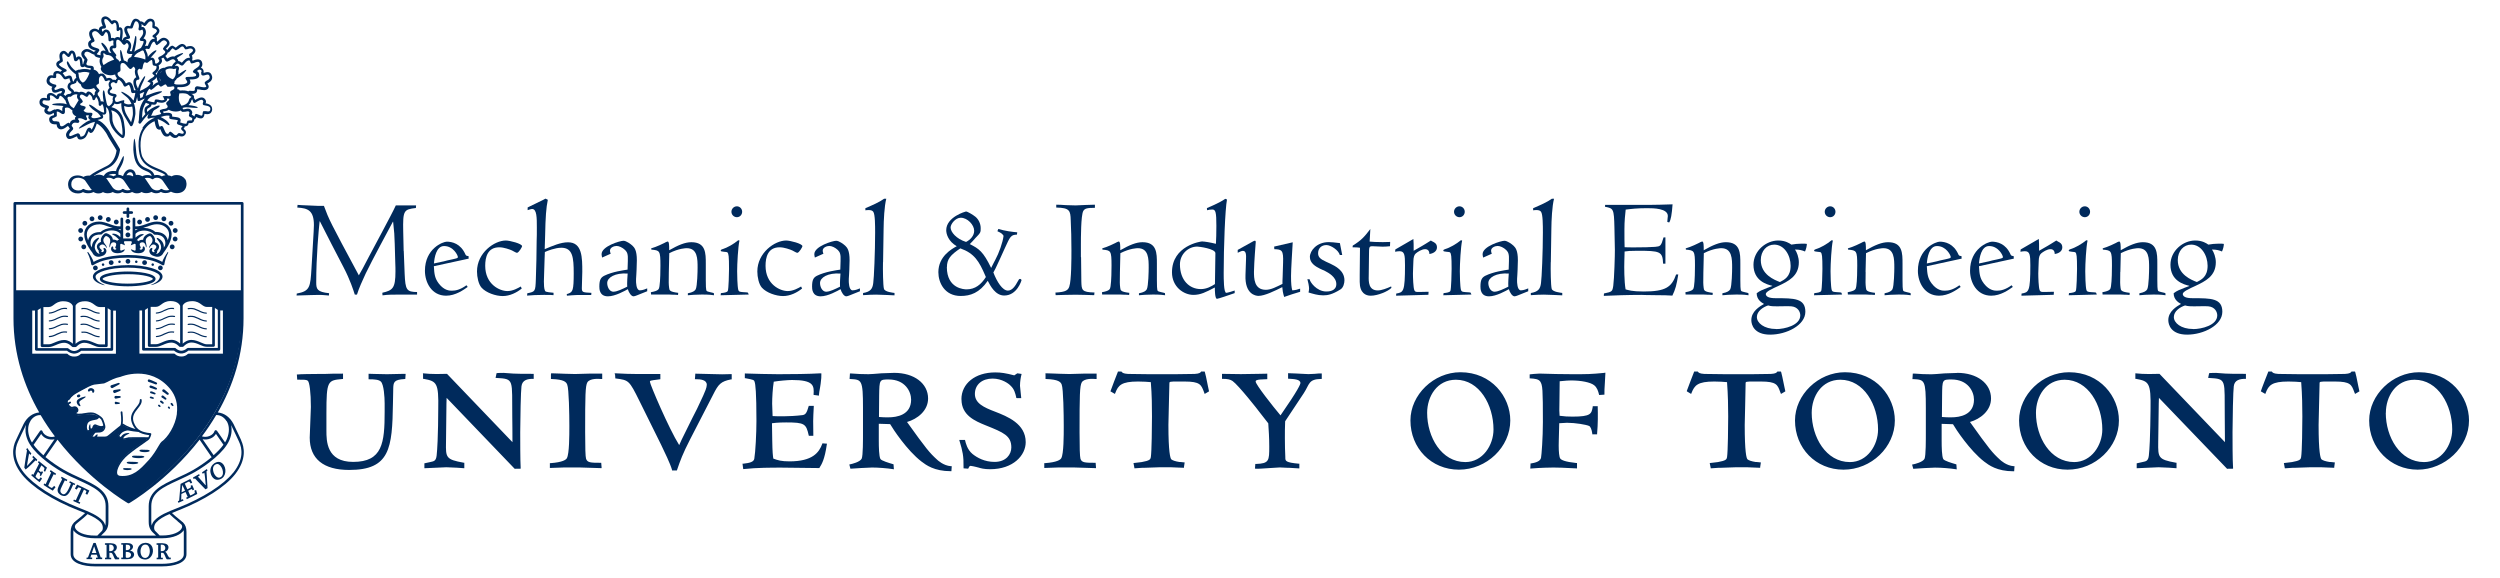 <?xml version="1.0" encoding="UTF-8"?>
<svg xmlns="http://www.w3.org/2000/svg" version="1.1" viewBox="0 0 279.93 64.7">
  <defs>
    <style>
      .cls-1, .cls-2 {
        fill: #002a5c;
      }

      .cls-2 {
        fill-rule: evenodd;
      }
    </style>
  </defs>
  <!-- Generator: Adobe Illustrator 28.6.0, SVG Export Plug-In . SVG Version: 1.2.0 Build 709)  -->
  <g>
    <g id="Crest_x2F_Wordmark">
      <g>
        <g>
          <path class="cls-1" d="M45.21,28.09c.02.51.02.8.1,2.58.08,1.78.21,2.02,1.39,2.03v.29h-2.38c-.98,0-1.23.05-1.49.08l-.02-.29c1.15-.27,1.47-.48,1.47-2.38,0-.27,0-.59-.02-.96l-.06-2.11c-.03-.94-.05-1.38-.18-2.5h-.03c-.48.91-2.32,4.29-3.04,5.79-.38.83-.75,1.62-.98,2.37h-.24c-.16-.5-.53-1.66-1.25-3.04-.9-1.71-1.78-3.44-2.66-5.17h-.03c-.1.94-.38,3.86-.38,6.85,0,.75.11,1.06,1.44,1.2l-.02.26c-.13-.02-.37-.03-.61-.05-.22-.02-.43-.02-.5-.02l-.94.02c-.22,0-1.31.05-1.57.05l.02-.22c1.49-.27,1.52-.74,1.65-2.83l.24-4.08c.02-.34.03-.5.03-.75,0-1.65-.67-1.9-1.86-1.97l.03-.3c.24.02.67.05,1.12.06.45.03.9.05,1.14.05h.69c.58,1.57.67,1.75,3.91,7.78.3-.51.46-.8,1.15-2.13.42-.82,2.58-4.77,2.99-5.7h2.27l-.02.29c-1.36.16-1.47.26-1.42,2.64l.05,2.18Z"/>
          <path class="cls-1" d="M48.58,29.81c.05.91.11,1.36.56,1.95.61.79,1.23.79,1.46.79.42,0,.94-.11,1.63-.61l.14.19c-.45.32-1.36.98-2.42.98-1.6,0-2.37-1.46-2.37-2.79,0-2.5,2.03-3.26,2.45-3.26.58,0,1.55.21,2.08,1.42.05.11.1.19.35.19l.02.29-3.91.85ZM49.63,29.28c.06-.03.83-.21,1.02-.24.56-.13.62-.14.62-.26,0-.18-.5-1.23-1.54-1.23-.9,0-1.09,1.34-1.14,1.95l1.02-.22Z"/>
          <path class="cls-1" d="M58.44,32.29c-.58.48-1.36.86-2.15.86s-1.86-.37-2.37-.94c-.34-.38-.51-1.18-.51-1.81,0-2.1,1.95-3.47,3.23-3.47.43,0,1.82.35,1.82.64,0,.08-.37.74-.58.74-.1,0-.48-.24-.56-.27-.22-.1-.9-.35-1.41-.35-1.33,0-1.58,1.12-1.58,2.07,0,2.08,1.62,2.83,2.48,2.83.64,0,1.2-.34,1.5-.51l.11.22Z"/>
          <path class="cls-1" d="M60.92,30.85c0,.16-.02.4-.02.66,0,.38.02.78.1.98.05.16.06.21.98.29v.27c-.26-.03-.37-.03-1.09-.03-.83,0-1.26.03-1.87.08l.02-.26c.9-.19.91-.19.96-1.6.03-1.42.05-1.71.06-2.1l.03-2.19c.02-.34.02-.91.02-1.49,0-1.07,0-2.06-.53-2.06-.13,0-.38.1-.5.13v-.3s.22-.11.22-.11l1.52-.74.26-.14.26.13c-.19.91-.26,1.95-.3,3.95l-.05,1.58c.88-.37,1.79-.77,2.61-.77,1.6,0,1.6,1.71,1.6,3.31,0,.29-.05,1.57-.05,1.82,0,.48.11.48,1.07.53l-.02.24h-1.55c-.4,0-.82.06-1.17.08l-.02-.18c.06-.02.1-.03.19-.06.48-.18.59-.37.59-2.26,0-1.78-.11-2.87-1.39-2.87-.69,0-1.57.35-1.84.48,0,.16-.02.22-.03.74l-.06,1.89Z"/>
          <path class="cls-1" d="M67.42,28.83c-.03-.13-.06-.26-.06-.37,0-.88,2.05-1.5,2.45-1.5.32,0,.83.38,1.02.56.21.21.48.5.48,1.63,0,.35-.02.69-.03,1.04l-.03.59c-.03.42-.03.48-.03.67,0,.11,0,1.06.43,1.06.32,0,.67-.16.82-.22v.32l-1.15.46c-.14.06-.3.11-.38.11-.26,0-.53-.42-.64-.8-.35.19-1.41.8-2.23.8-.96,0-.96-.85-.96-1.1,0-.77.18-1.01.54-1.2.93-.46,2.16-.62,2.62-.69l.03-.96c.03-.77-.06-.98-.3-1.23-.3-.29-.69-.46-.96-.46-.26,0-.74.16-.74.53,0,.1.03.21.08.34l-.96.43ZM68.71,32.66c.38,0,.99-.3,1.52-.56-.03-.37.03-1.2.05-1.47-1.42-.1-2.29.45-2.29,1.06,0,.4.22.98.72.98Z"/>
          <path class="cls-1" d="M74.89,30.45c-.02,1.22-.02,1.34.03,1.76.03.3.05.46,1.02.58l-.02.24c-.14-.02-.35-.03-.59-.03-.24-.02-.5-.02-.72-.02h-1.71l-.02-.26c.88-.16.91-.34.96-.66.1-.61.11-1.89.11-2.32,0-1.7-.08-1.7-1.02-1.79,0-.05,0-.1-.02-.14.54-.14,1.47-.59,1.49-.61.02-.02.29-.16.35-.16.18,0,.18.42.18.98,1.02-.58,1.78-.9,2.48-.9,1.62,0,1.62,1.23,1.62,2.4v1.86c0,.45,0,1.1.1,1.2.1.1.7.19.8.24l.02.24c-.19-.03-.53-.08-1.36-.08-.66,0-1.26.05-1.57.08v-.22c.56-.11.77-.26.88-.45.18-.37.21-2.07.21-2.39,0-1.02,0-2.21-1.22-2.21-.06,0-.86,0-1.95.56l-.05,2.1Z"/>
          <path class="cls-1" d="M80.74,32.82c.32-.03.67-.08.75-.24.1-.19.14-2.08.14-2.46,0-1.49-.05-1.71-.18-1.86-.08-.08-.75-.05-.75-.18,0-.11.08-.14.14-.16.62-.19,1.3-.59,1.82-1.02.05,0,.1.02.14.03-.16.71-.26,2.62-.26,3.44,0,.34.02,1.71.13,2.1.06.19.16.21.53.24.4.02.43.03.54.05l.1.22-3.15.08.03-.24ZM82.51,23.1c.32,0,.59.27.59.61s-.26.61-.59.61-.61-.27-.61-.61.29-.61.61-.61Z"/>
          <path class="cls-1" d="M89.83,32.29c-.58.48-1.36.86-2.15.86s-1.86-.37-2.37-.94c-.34-.38-.51-1.18-.51-1.81,0-2.1,1.95-3.47,3.23-3.47.43,0,1.82.35,1.82.64,0,.08-.37.74-.58.74-.1,0-.48-.24-.56-.27-.22-.1-.9-.35-1.41-.35-1.33,0-1.58,1.12-1.58,2.07,0,2.08,1.62,2.83,2.48,2.83.64,0,1.2-.34,1.5-.51l.11.22Z"/>
          <path class="cls-1" d="M91.24,28.83c-.03-.13-.06-.26-.06-.37,0-.88,2.05-1.5,2.45-1.5.32,0,.83.38,1.02.56.21.21.48.5.48,1.63,0,.35-.02.69-.03,1.04l-.03.59c-.03.42-.03.48-.03.67,0,.11,0,1.06.43,1.06.32,0,.67-.16.82-.22v.32l-1.15.46c-.14.06-.3.11-.38.11-.26,0-.53-.42-.64-.8-.35.19-1.41.8-2.23.8-.96,0-.96-.85-.96-1.1,0-.77.18-1.01.54-1.2.93-.46,2.16-.62,2.62-.69l.03-.96c.03-.77-.06-.98-.3-1.23-.3-.29-.69-.46-.96-.46-.26,0-.74.16-.74.53,0,.1.03.21.08.34l-.96.43ZM92.54,32.66c.38,0,.99-.3,1.52-.56-.03-.37.03-1.2.05-1.47-1.42-.1-2.29.45-2.29,1.06,0,.4.22.98.72.98Z"/>
          <path class="cls-1" d="M98.87,29.36c-.02.75,0,2.64.11,2.99.11.34,1.02.43,1.18.45v.27c-.22,0-1.47-.08-2.06-.08-.21,0-1.01.02-1.46.06v-.24c.8-.14,1.06-.43,1.14-1.12.08-.51.21-3.52.21-5.63,0-.82,0-2.06-.21-2.35-.1-.14-.27-.19-.53-.19-.16,0-.24.02-.35.03v-.24c.8-.34,1.54-.66,2.1-1.06h.24c-.22.83-.29,2.43-.3,3.35l-.06,3.76Z"/>
          <path class="cls-1" d="M113.88,26.27c-.69.03-.75.16-1.39,1.57-.29.62-.72,1.62-1.02,2.22-.19.34-.21.37-.24.45.4,1.04,1.02,2.03,1.63,2.03.53,0,.9-.67,1.04-.93.19-.34.21-.38.32-.38.05,0,.16.05.16.16,0,0-.48,1.7-1.94,1.7-.98,0-1.54-1.07-1.84-1.65-.93,1.36-1.95,1.7-3.03,1.7-1.81,0-2.5-1.5-2.5-2.66,0-1.78,1.5-2.61,2.06-2.91-.94-.54-1.18-1.36-1.18-1.79,0-1.5,2.18-2.1,2.21-2.1.18,0,.8.38,1.06.59.35.29.59.77.59,1.28,0,.45,0,.51-.58,1.09-.16.21-.46.5-.64.69,1.04.53,1.49.82,2.39,2.67.06-.16.45-.86.48-.94.37-.67.83-1.92.91-2.66-.13-.19-.19-.29-.69-.51l.11-.26c.66.22,1.63.35,2.11.38l-.03.26ZM106.02,29.9c0,2.45,1.98,2.5,2.21,2.5.96,0,1.63-.54,2.16-1.38,0-.02-.05-.13-.06-.14-.7-1.63-1.22-2.51-2.8-3.07-1.12.75-1.5,1.22-1.5,2.1ZM109.08,25.84c0-.66-.75-1.46-1.5-1.46-.61,0-1.14.72-1.14,1.09,0,.5.62,1.27,1.73,1.62.48-.24.91-.69.91-1.25Z"/>
          <path class="cls-1" d="M121.05,28.8c0,.67.02,2.08.03,2.72.03.95.03,1.2,1.47,1.23l-.03.3c-.14,0-.58-.02-1.01-.03-.45,0-.88-.02-1.06-.02-.29,0-.78.02-1.23.02-.45.02-.86.03-1.02.03l-.02-.29c1.2-.06,1.42-.29,1.55-.67.24-.69.24-3.17.24-4.08,0-1.55-.03-2.06-.08-3.36-.03-1.07-.11-1.38-1.62-1.41v-.32c.3,0,.7.02,1.1.05.4.02.8.03,1.07.03.24,0,.69-.02,1.14-.05.45-.02.86-.03,1.02-.03v.35c-.9,0-1.15.08-1.31.37-.26.5-.26,3.04-.26,3.76v1.39Z"/>
          <path class="cls-1" d="M125.4,30.45c-.02,1.22-.02,1.34.03,1.76.03.3.05.46,1.02.58l-.02.24c-.14-.02-.35-.03-.59-.03-.24-.02-.5-.02-.72-.02h-1.71l-.02-.26c.88-.16.91-.34.96-.66.1-.61.11-1.89.11-2.32,0-1.7-.08-1.7-1.02-1.79,0-.05,0-.1-.02-.14.54-.14,1.47-.59,1.49-.61.02-.02.29-.16.35-.16.18,0,.18.42.18.98,1.02-.58,1.78-.9,2.48-.9,1.62,0,1.62,1.23,1.62,2.4v1.86c0,.45,0,1.1.1,1.2s.7.19.8.24l.02.24c-.19-.03-.53-.08-1.36-.08-.66,0-1.26.05-1.57.08v-.22c.56-.11.77-.26.88-.45.18-.37.21-2.07.21-2.39,0-1.02,0-2.21-1.22-2.21-.06,0-.86,0-1.95.56l-.05,2.1Z"/>
          <path class="cls-1" d="M134.65,27.04c.22,0,.85.1,1.5.26.03-.58.05-1.12.05-2.02,0-1.5-.08-1.82-.45-1.82-.22,0-.4.03-.59.08l-.02-.24c.19-.08,1.41-.58,2.06-1.04l.19.08c-.21,1.06-.37,5.35-.37,8.21,0,.66,0,2.24.29,2.24.13,0,.75-.19.94-.26v.29c-.51.18-1.84.64-1.98.64-.24,0-.24-1.01-.24-1.27-1.02.53-1.6.83-2.4.83-1.09,0-2.4-.9-2.4-2.53,0-2.99,3.22-3.46,3.41-3.46ZM136.09,28.35c0-.51-1.87-.74-2.03-.74-1.01,0-1.94.85-1.94,1.99,0,1.78,1.06,2.77,2.34,2.77.67,0,1.2-.32,1.58-.56l.05-3.46Z"/>
          <path class="cls-1" d="M138.61,27.97l1.73-.96q.13-.06.16-.06c.06,0,.11.05.11.14l-.1,1.34c-.03.53-.1,1.47-.1,1.97,0,.75,0,2.05,1.33,2.05.59,0,1.2-.34,1.86-.66,0-.1,0-.59.02-.77l.05-1.6c.05-1.41-.13-1.49-.98-1.52l-.02-.29,2.08-.48c-.05.86-.19,3.03-.19,3.78,0,.88.05,1.28.14,1.6.34-.02.58-.08.88-.19v.35c-.51.14-1.34.42-1.79.58-.14-.45-.18-.75-.21-1.1-.8.4-1.97.98-2.66.98-.33,0-1.54-.19-1.46-2.32l.06-1.76c.02-.46.03-.96-.34-.96-.14,0-.27.06-.59.21v-.32Z"/>
          <path class="cls-1" d="M146.65,31.28c0,.24.74,1.36,1.87,1.36.22,0,1.11-.02,1.11-.83s-.91-1.28-1.25-1.46l-.59-.27c-.48-.24-1.12-.61-1.12-1.31s.77-1.66,2.11-1.66c.27,0,.61.03,1.25.11l.26,1.33h-.27c-.14-.54-1.01-1.11-1.5-1.11-.56,0-.93.37-.93.91,0,.45.25.66.9.96l.48.22c.53.26,1.57.75,1.57,1.86,0,.3-.11.82-.45,1.02-.94.59-1.46.66-1.94.66-.62,0-1.15-.18-1.63-.32.03-.16.06-.29.06-.45,0-.22-.11-.79-.19-1.04l.27.02Z"/>
          <path class="cls-1" d="M152.28,27.74c-.24-.03-.37-.05-.83-.05l.02-.19c.96-.59,1.33-1.01,1.97-1.86l-.08,1.41c.34.03.74.06,1.47.06.27,0,.38,0,.83-.02l-.02.48c-.27.03-.56.05-.83.05-.18,0-.98-.05-1.14-.05-.38,0-.37.1-.38.9l-.03,2.43c-.02.64-.02,1.62,1.01,1.62.43,0,1.04-.24,1.5-.45l.03.16c-.35.38-1.52.88-2.32.88-.55,0-1.23-.29-1.23-1.55v-.79l.03-3.04Z"/>
          <path class="cls-1" d="M158.26,26.75c.03.48.03.56.03,1.33l.94-.54c.16-.1.58-.34.99-.61.06.05.11.08.18.11.22.11.5.24.5.66,0,.45-.43.69-.85.74,0-.37-.19-.54-.48-.54-.37,0-.83.3-1.04.48q-.26.22-.27.85c0,.19-.05,1.07-.05,1.39,0,.4.03,1.6.16,1.89.08.18.21.18.45.18h.21l.93-.02-.02.34-3.62.1.02-.24c.8-.14.98-.18.98-3.17,0-1.15-.05-1.57-.61-1.57-.11,0-.37.03-.5.06l.03-.26,2.02-1.17Z"/>
          <path class="cls-1" d="M161.65,32.82c.32-.03.67-.08.75-.24.1-.19.14-2.08.14-2.46,0-1.49-.05-1.71-.18-1.86-.08-.08-.75-.05-.75-.18,0-.11.08-.14.14-.16.62-.19,1.3-.59,1.83-1.02.05,0,.1.02.14.03-.16.71-.26,2.62-.26,3.44,0,.34.02,1.71.13,2.1.06.19.16.21.53.24.4.02.43.03.54.05l.1.22-3.15.08.03-.24ZM163.42,23.1c.32,0,.59.27.59.61s-.26.61-.59.61-.61-.27-.61-.61.29-.61.61-.61Z"/>
          <path class="cls-1" d="M166.07,28.83c-.03-.13-.06-.26-.06-.37,0-.88,2.05-1.5,2.45-1.5.32,0,.83.38,1.02.56.21.21.48.5.48,1.63,0,.35-.02.69-.03,1.04l-.03.59c-.03.42-.03.48-.03.67,0,.11,0,1.06.43,1.06.32,0,.67-.16.82-.22v.32l-1.15.46c-.14.06-.3.11-.38.11-.26,0-.53-.42-.64-.8-.35.19-1.41.8-2.22.8-.96,0-.96-.85-.96-1.1,0-.77.18-1.01.54-1.2.93-.46,2.16-.62,2.62-.69l.03-.96c.03-.77-.06-.98-.3-1.23-.3-.29-.69-.46-.96-.46-.26,0-.74.16-.74.53,0,.1.03.21.08.34l-.96.43ZM167.37,32.66c.38,0,.99-.3,1.52-.56-.03-.37.03-1.2.05-1.47-1.42-.1-2.29.45-2.29,1.06,0,.4.22.98.72.98Z"/>
          <path class="cls-1" d="M173.64,29.36c-.02.75,0,2.64.11,2.99.11.34,1.03.43,1.18.45v.27c-.22,0-1.47-.08-2.06-.08-.21,0-1.01.02-1.46.06v-.24c.8-.14,1.06-.43,1.14-1.12.08-.51.21-3.52.21-5.63,0-.82,0-2.06-.21-2.35-.1-.14-.27-.19-.53-.19-.16,0-.24.02-.35.03v-.24c.8-.34,1.54-.66,2.1-1.06h.24c-.22.83-.29,2.43-.3,3.35l-.06,3.76Z"/>
          <path class="cls-1" d="M186.49,29.52h-.27c-.05-1.38-.34-1.44-2.9-1.44-.78,0-1.1.03-1.41.08l-.03,1.1c-.02.62-.02,2.24.14,3.14.3.08.69.24,2.03.24,2.47,0,3.14-.5,3.63-1.91h.24c-.19,1.2-.32,1.66-.66,2.37-.3-.03-1.17-.05-1.95-.05s-1.51-.03-1.52-.03c-1.49,0-3.2.06-4.21.11l.02-.27c.91-.19.94-.21,1.04-.86.11-.78.19-3.51.18-4.03l-.05-2.48c-.05-2.15-.11-2.15-1.06-2.34l.02-.21h5.01c.54,0,1.7-.03,2.54-.06-.08,1.1-.19,1.76-.38,2.03l-.21-.06c0-.16.06-.58.06-.66,0-.86-1.58-.88-2.32-.88-1.07,0-1.78.08-2.4.16-.06.58-.14,1.25-.14,2.18,0,.67,0,1.76.02,2.03.19.02.64.02,1.15.02.82,0,1.81-.02,2.27-.06.58-.06.66-.06.94-1.06h.21v2.95Z"/>
          <path class="cls-1" d="M190.73,30.45c-.02,1.22-.02,1.34.03,1.76.03.3.05.46,1.02.58l-.02.24c-.14-.02-.35-.03-.59-.03-.24-.02-.5-.02-.72-.02h-1.71l-.02-.26c.88-.16.91-.34.96-.66.1-.61.11-1.89.11-2.32,0-1.7-.08-1.7-1.02-1.79,0-.05,0-.1-.02-.14.54-.14,1.47-.59,1.49-.61.02-.02.29-.16.35-.16.18,0,.18.42.18.98,1.02-.58,1.78-.9,2.48-.9,1.62,0,1.62,1.23,1.62,2.4v1.86c0,.45,0,1.1.1,1.2.1.1.7.19.8.24l.02.24c-.19-.03-.53-.08-1.36-.08-.66,0-1.26.05-1.57.08v-.22c.56-.11.77-.26.88-.45.18-.37.21-2.07.21-2.39,0-1.02,0-2.21-1.22-2.21-.06,0-.86,0-1.95.56l-.05,2.1Z"/>
          <path class="cls-1" d="M199.14,26.93c.77,0,1.25.32,1.44.46.32-.06.77-.11,1.18-.11.3,0,.42,0,.56.03-.02.29-.08.56-.21.85-.3-.13-.61-.22-1.12-.22.21.29.43.88.43,1.42,0,1.57-1.18,2.13-2.32,2.67-.58.26-1.38.62-1.38.88,0,.45.75.48,1.15.48,2,0,3.28,0,3.28,1.52s-2.13,2.56-3.94,2.56-2.11-1.11-2.11-1.62c0-.99.91-1.52,1.42-1.82-.26-.14-.83-.48-.82-1.2.35-.27.69-.4,1.23-.61l.51-.19v-.03c-.58-.14-2.1-.54-2.1-2.35,0-1.58,1.42-2.72,2.77-2.72ZM198.87,36.85c.96,0,2.71-.42,2.71-1.54,0-.38-.26-.94-.99-1.01-.22-.03-1.36,0-1.62,0-.32,0-.69,0-.99-.1-.56.18-1.26.64-1.26,1.3s.8,1.34,2.16,1.34ZM199.3,31.58c.5-.26,1.2-.59,1.2-1.82,0-1.17-.71-2.37-1.84-2.37-.83,0-1.5.7-1.5,1.73,0,1.63,1.52,2.22,2.14,2.46Z"/>
          <path class="cls-1" d="M203.17,32.82c.32-.03.67-.08.75-.24.1-.19.14-2.08.14-2.46,0-1.49-.05-1.71-.18-1.86-.08-.08-.75-.05-.75-.18,0-.11.08-.14.14-.16.62-.19,1.3-.59,1.82-1.02.05,0,.1.02.14.03-.16.71-.26,2.62-.26,3.44,0,.34.02,1.71.13,2.1.06.19.16.21.53.24.4.02.43.03.54.05l.1.22-3.15.08.03-.24ZM204.93,23.1c.32,0,.59.27.59.61s-.25.61-.59.61-.61-.27-.61-.61.29-.61.61-.61Z"/>
          <path class="cls-1" d="M208.9,30.45c-.02,1.22-.02,1.34.03,1.76.03.3.05.46,1.02.58l-.02.24c-.14-.02-.35-.03-.59-.03-.24-.02-.5-.02-.72-.02h-1.71l-.02-.26c.88-.16.91-.34.96-.66.1-.61.11-1.89.11-2.32,0-1.7-.08-1.7-1.03-1.79,0-.05,0-.1-.02-.14.54-.14,1.47-.59,1.49-.61.02-.02.29-.16.35-.16.18,0,.18.42.18.98,1.02-.58,1.78-.9,2.48-.9,1.62,0,1.62,1.23,1.62,2.4v1.86c0,.45,0,1.1.1,1.2.1.1.7.19.8.24l.02.24c-.19-.03-.53-.08-1.36-.08-.66,0-1.26.05-1.57.08v-.22c.56-.11.77-.26.88-.45.18-.37.21-2.07.21-2.39,0-1.02,0-2.21-1.22-2.21-.06,0-.86,0-1.95.56l-.05,2.1Z"/>
          <path class="cls-1" d="M215.75,29.81c.05.91.11,1.36.56,1.95.61.79,1.23.79,1.46.79.42,0,.94-.11,1.63-.61l.14.19c-.45.32-1.36.98-2.42.98-1.6,0-2.37-1.46-2.37-2.79,0-2.5,2.03-3.26,2.45-3.26.58,0,1.55.21,2.08,1.42.05.11.1.19.35.19l.02.29-3.91.85ZM216.79,29.28c.06-.03.83-.21,1.02-.24.56-.13.62-.14.62-.26,0-.18-.5-1.23-1.54-1.23-.9,0-1.09,1.34-1.14,1.95l1.03-.22Z"/>
          <path class="cls-1" d="M221.59,29.81c.05.91.11,1.36.56,1.95.61.79,1.23.79,1.46.79.42,0,.94-.11,1.63-.61l.14.19c-.45.32-1.36.98-2.42.98-1.6,0-2.37-1.46-2.37-2.79,0-2.5,2.03-3.26,2.45-3.26.58,0,1.55.21,2.08,1.42.05.11.1.19.35.19l.02.29-3.91.85ZM222.63,29.28c.06-.03.83-.21,1.02-.24.56-.13.62-.14.62-.26,0-.18-.5-1.23-1.54-1.23-.9,0-1.09,1.34-1.14,1.95l1.03-.22Z"/>
          <path class="cls-1" d="M228.29,26.75c.03.48.03.56.03,1.33l.94-.54c.16-.1.58-.34.99-.61.06.05.11.08.17.11.22.11.5.24.5.66,0,.45-.43.69-.85.74,0-.37-.19-.54-.48-.54-.37,0-.83.3-1.04.48q-.26.22-.27.85c0,.19-.05,1.07-.05,1.39,0,.4.03,1.6.16,1.89.08.18.21.18.45.18h.21l.93-.02-.02.34-3.62.1.02-.24c.8-.14.98-.18.98-3.17,0-1.15-.05-1.57-.61-1.57-.11,0-.37.03-.5.06l.03-.26,2.02-1.17Z"/>
          <path class="cls-1" d="M231.68,32.82c.32-.03.67-.08.75-.24.1-.19.14-2.08.14-2.46,0-1.49-.05-1.71-.18-1.86-.08-.08-.75-.05-.75-.18,0-.11.08-.14.14-.16.62-.19,1.3-.59,1.83-1.02.05,0,.1.02.14.03-.16.71-.26,2.62-.26,3.44,0,.34.02,1.71.13,2.1.06.19.16.21.53.24.4.02.43.03.54.05l.1.22-3.15.08.03-.24ZM233.44,23.1c.32,0,.59.27.59.61s-.26.61-.59.61-.61-.27-.61-.61.29-.61.61-.61Z"/>
          <path class="cls-1" d="M237.41,30.45c-.02,1.22-.02,1.34.03,1.76.03.3.05.46,1.03.58l-.02.24c-.15-.02-.35-.03-.59-.03-.24-.02-.5-.02-.72-.02h-1.71l-.02-.26c.88-.16.91-.34.96-.66.1-.61.11-1.89.11-2.32,0-1.7-.08-1.7-1.02-1.79,0-.05,0-.1-.02-.14.54-.14,1.47-.59,1.49-.61.01-.02.29-.16.35-.16.18,0,.18.42.18.98,1.02-.58,1.78-.9,2.48-.9,1.62,0,1.62,1.23,1.62,2.4v1.86c0,.45,0,1.1.1,1.2s.7.19.8.24l.02.24c-.19-.03-.53-.08-1.36-.08-.66,0-1.26.05-1.57.08v-.22c.56-.11.77-.26.88-.45.18-.37.21-2.07.21-2.39,0-1.02,0-2.21-1.22-2.21-.06,0-.86,0-1.95.56l-.05,2.1Z"/>
          <path class="cls-1" d="M245.83,26.93c.77,0,1.25.32,1.44.46.32-.06.77-.11,1.18-.11.3,0,.42,0,.56.03-.01.29-.08.56-.21.85-.3-.13-.61-.22-1.12-.22.21.29.43.88.43,1.42,0,1.57-1.18,2.13-2.32,2.67-.58.26-1.38.62-1.38.88,0,.45.75.48,1.15.48,2,0,3.28,0,3.28,1.52s-2.13,2.56-3.94,2.56-2.11-1.11-2.11-1.62c0-.99.91-1.52,1.42-1.82-.26-.14-.83-.48-.82-1.2.35-.27.69-.4,1.23-.61l.51-.19v-.03c-.58-.14-2.1-.54-2.1-2.35,0-1.58,1.42-2.72,2.77-2.72ZM245.56,36.85c.96,0,2.71-.42,2.71-1.54,0-.38-.26-.94-.99-1.01-.22-.03-1.36,0-1.62,0-.32,0-.69,0-.99-.1-.56.18-1.26.64-1.26,1.3s.8,1.34,2.16,1.34ZM245.99,31.58c.5-.26,1.2-.59,1.2-1.82,0-1.17-.71-2.37-1.84-2.37-.83,0-1.5.7-1.5,1.73,0,1.63,1.52,2.22,2.14,2.46Z"/>
        </g>
        <path id="University_of_Toronto_Line" class="cls-1" d="M265.28,47.08c0,3.09,2.38,5.51,5.43,5.51s5.75-2.53,5.75-5.51c0-2.66-2.1-5.4-5.59-5.4-2.98,0-5.59,2.53-5.59,5.4ZM267.15,46.23c0-1.84,1.11-3.71,3.21-3.71,2.64,0,4.22,2.83,4.22,5.57,0,1.75-1.21,3.65-3.16,3.65-2.68,0-4.28-2.8-4.28-5.51ZM263.64,41.6h-.34l-.02.04c-.05.07-.15.2-.71.23l-2.13.03h-2.99l-2.33-.03c-.56-.03-.66-.16-.71-.23l-.03-.04h-.39l-.02.06c-.05.11-.78,1.98-.8,2.1l-.02.06.5.29.04-.1c.33-.87.69-1.29,2.55-1.29.59,0,1.09.04,1.43.07.11,1.42.13,2.8.13,3.84s-.03,3.94-.14,4.57c-.04.23-.11.38-1.02.54l-.65.08-.26.03.11.59.88-.06h.25s1.71-.06,1.71-.06h.27s.94,0,.94,0l.72.03.76.03v-.08s.07-.52.07-.52l-.47-.05h-.12c-.45-.07-.78-.18-.91-.3-.12-.13-.32-.81-.32-3.85l.05-2.17.06-2.47c0-.21,0-.22.98-.22h.04s.58,0,.58,0h.13c1.72,0,1.85.36,2.14,1.14l.1.25.49-.29-.12-.56c-.16-.83-.31-1.52-.35-1.6l-.03-.06h-.05ZM248.08,41.75s.86.06,1.11.08c.26.02,1.07.03,2.21.03h.08v.56h-.08c-.58,0-1.2.12-1.28.83-.07.41-.14,3.72-.14,5.13,0,.96,0,3.15.06,4v.1s-.68.01-.68.01l-.02-.03-7.6-7.91c0,.25-.02.62-.02.62l-.06,4.35c-.02,1.71-.02,1.93,1.98,2.29h.07v.62s-.82-.06-.83-.06l-1.18-.05-2.45.11v-.55s.67-.14.68-.15c.38-.08.61-.12.68-.72.08-.59.16-2.66.16-3.34l.03-1.83c.05-2.99-.17-3.15-1.63-3.42h-.07s0-.52,0-.52v-.1s.74.06.74.06l.79.02,1.17-.02.03.03s7.16,7.47,7.3,7.62c0-.29-.02-2.83-.02-2.83-.05-4.2.27-4.25-1.77-4.36h-.09s.11-.53.11-.53c.06-.04.74-.03.74-.03ZM231.67,41.68c3.5,0,5.59,2.75,5.59,5.4,0,2.98-2.63,5.51-5.75,5.51s-5.43-2.42-5.43-5.51c0-2.88,2.61-5.4,5.59-5.4ZM232.24,51.74c1.95,0,3.16-1.9,3.16-3.65,0-2.74-1.58-5.57-4.22-5.57-2.11,0-3.21,1.87-3.21,3.71,0,2.71,1.6,5.51,4.28,5.51ZM219.16,41.75c2.22,0,3.78,1.18,3.78,2.87,0,1.37-1.2,2.3-2.36,2.63,2.13,2.99,2.52,3.46,3.37,4.23.03.03.7.67,1.54.72h.08s-.04.57-.04.57h-.08c-1.84,0-2.76-.69-3.27-1.08-1.61-1.24-3.21-3.67-3.5-4.19-.09,0-1.11-.04-1.27-.04v1.88c0,.72.02,1.75.18,2.06.11.2.96.45,1.41.58l.06.02.04.56-.11-.02c-.63-.1-1.63-.18-2.33-.18-.36,0-2,.1-2.36.13h-.07s-.13-.47-.13-.47l.1-.02c.22-.04,1.08-.25,1.29-.62.16-.33.15-2.18.15-2.97v-2.72c0-3.16-.13-3.17-1.41-3.24h-.09s.04-.62.04-.62h.16s.94.06.94.06l.98.02c.24,0,.86-.05,1.45-.1h0l1.45-.05ZM217.44,46.69c.31.04.77.04,1.05.04.95,0,2.54-.26,2.54-1.98,0-.91-.67-2.26-2.52-2.26-1.03,0-1.03.03-1.05,1.8,0,0-.02,2.25-.02,2.4ZM206.58,41.68c3.5,0,5.59,2.75,5.59,5.4,0,2.98-2.63,5.51-5.75,5.51s-5.43-2.42-5.43-5.51c0-2.88,2.61-5.4,5.59-5.4ZM207.14,51.74c1.95,0,3.15-1.9,3.15-3.65,0-2.74-1.58-5.57-4.22-5.57-2.11,0-3.21,1.87-3.21,3.71,0,2.71,1.6,5.51,4.27,5.51ZM199.36,41.6h-.34l-.03.04c-.05.07-.15.2-.7.23l-2.13.03h-2.99l-2.33-.03c-.56-.03-.65-.16-.71-.23l-.03-.04h-.4l-.02.06c-.04.11-.77,1.98-.8,2.1v.06s.48.29.48.29l.04-.1c.34-.87.7-1.29,2.55-1.29.59,0,1.09.04,1.43.07.11,1.42.13,2.8.13,3.84s-.03,3.94-.13,4.57c-.04.23-.11.38-1.02.54,0,0-.66.08-.66.08l-.26.03.12.59.88-.06h.24s1.71-.06,1.71-.06h.27s.95,0,.95,0l.72.03.76.03v-.08s.08-.52.08-.52l-.48-.05h-.11c-.45-.07-.78-.18-.91-.3-.12-.13-.31-.81-.31-3.85l.05-2.17.05-2.47c0-.21,0-.22.98-.22h.03s.58,0,.58,0h.13c1.72,0,1.86.36,2.14,1.14l.1.25.49-.29-.12-.56c-.17-.83-.31-1.52-.35-1.6l-.03-.06h-.06ZM179.65,41.75c-1.54.15-1.89.15-3.6.15l-1.81-.02-1.86-.05-.62.04-.48.05v.08s0,.37,0,.37h.08c.47.03.91.07,1.1.35.27.41.3.84.3,4.54,0,1.75-.15,3.72-.21,4.01-.09.41-.67.55-1.1.62h-.07s-.03.57-.03.57h.1c1.05-.09,2.19-.11,2.49-.11l.93.02s1.71.08,1.71.08v-.61h-.12c-1.22-.13-1.63-.33-1.75-.49-.13-.16-.18-.79-.18-1.45,0-.19,0-.39.01-.58,0,0,.04-1.56.05-1.93.13,0,.87-.05.87-.05.95,0,2.15.21,2.46.35.16.05.31.39.37.86v.08h.54v-.08c.1-1.09.09-2.16.07-2.98v-.09h-.56v.08c-.14.77-.19,1.09-2.26,1.09-.62,0-.82-.02-1.41-.09,0,0-.02,0-.04,0-.02-.19-.03-.38-.03-.6,0-.24,0-.49.01-.75,0,0,.03-2.18.03-2.52.6-.07,1.12-.09,1.27-.09,1.15,0,2.17.21,2.58.53.33.25.46.66.55,1.03l.02.07.59-.04v-.09c-.02-.17.02-.74.05-1.25l.06-1.11h-.1ZM163.52,41.68c3.5,0,5.59,2.75,5.59,5.4,0,2.98-2.64,5.51-5.75,5.51s-5.43-2.42-5.43-5.51c0-2.88,2.61-5.4,5.59-5.4ZM164.08,51.74c1.95,0,3.15-1.9,3.15-3.65,0-2.74-1.57-5.57-4.21-5.57-2.11,0-3.22,1.87-3.22,3.71,0,2.71,1.6,5.51,4.28,5.51ZM144.23,41.89v.52h.12c.53.03,1.26.06,1.26.48,0,.13-.23.74-2.23,3.62-.87-1.03-2.78-3.46-2.78-3.78,0-.12,0-.25,1.21-.27h.09v-.62l-1.01.02-1.95.03-2.11-.03v.56h.09c.53,0,.84.07,1.09.24.65.45,2.92,3.33,3,3.46,0,0,.91,1.17,1,1.28.05.75.11,1.58.11,2.6,0,1.57,0,1.9-1.48,1.95h-.08s-.04.53-.04.53h.09c.22.03.9-.03,1.56-.07l1.13-.07.86.04h.17s1.16.07,1.16.07v-.09s0-.44,0-.44h-.08c-1.45-.13-1.47-.32-1.49-.6,0,0,0-.11,0-.11-.03-.65-.05-1.37-.05-2.16,0-.59,0-1.22.03-1.88.03-.04,2.09-3.15,2.09-3.15.66-1.01.5-1.56,1.93-1.59h.08v-.61h-.08c-.19-.02-.23,0-.74.04l-.68.03-.81-.04-.57-.03s-.8-.03-.8-.03h-.09v.09ZM134.83,41.6h-.34l-.02.04c-.05.07-.15.2-.7.23,0,0-2.14.03-2.14.03h-2.99l-2.33-.03c-.56-.03-.65-.16-.71-.23l-.03-.04h-.39l-.02.06c-.05.11-.77,1.98-.8,2.1l-.02.06.5.29.04-.1c.33-.87.69-1.29,2.55-1.29.59,0,1.09.04,1.43.07.12,1.42.13,2.8.13,3.84s-.03,3.94-.13,4.57c-.04.23-.11.38-1.02.54,0,0-.66.08-.66.08l-.26.03.11.59.88-.06h.24s1.71-.06,1.71-.06h.27s.95,0,.95,0l.72.03.77.03v-.08s.08-.52.08-.52l-.48-.05h-.11c-.45-.07-.78-.18-.91-.3-.11-.13-.32-.81-.32-3.85l.05-2.17.06-2.47c0-.21,0-.22.97-.22h.04s.58,0,.58,0h.12c1.72,0,1.85.36,2.15,1.14l.09.25.49-.29-.12-.56c-.16-.83-.31-1.52-.35-1.6l-.02-.06h-.06ZM117.07,41.92v.52h.08c1.39.05,1.62.34,1.73.62.19.46.23,3.45.23,4.56v.18c0,.91,0,3.03-.28,3.51-.09.16-.45.45-1.82.55h-.08v.54l1.68-.06h1.54l2.57.08v-.1s-.04-.5-.04-.5h-.08c-1.12,0-1.49-.02-1.62-.46-.07-.23-.1-1.23-.1-2.97,0-4.1.02-5.19.25-5.58.28-.46,1.27-.4,1.56-.37h.1s0-.61,0-.61h-1.26s-1.78.05-1.78.05l-1.17-.03-.5-.02-.93-.03h-.09s0,.09,0,.09ZM107.66,44.73c0,1.79,1.55,2.42,2.67,2.88l.1.04c1.93.78,2.81,1.13,2.81,2.45,0,.78-.59,1.62-1.87,1.62-1.14,0-1.97-.48-2.48-.89-.6-.5-.76-1.25-.82-1.5l-.02-.07h-.64l.03.11c.35,1.16.47,1.68.45,2.99v.08l.52.04.03-.06c.02-.06.11-.26.23-.26s.5.1.65.13l.07.02.16.04c.27.08.63.19,1.31.19,2.6,0,3.99-1.56,3.99-3.03,0-2.07-2.06-2.88-3.42-3.41-1.29-.49-2.27-.95-2.27-1.99s.8-1.72,1.98-1.72c1.07,0,1.83.59,2.01.79.43.39.53.86.64,1.31v.07s.09.02.09.02h.47l-.14-1.38c0-.5.1-1.03.16-1.24l.02-.09-.48-.07s-.29.19-.34.23c-.97-.25-1.46-.33-2.14-.33-2.23,0-3.78,1.24-3.78,3.01ZM100.14,41.75c2.22,0,3.78,1.18,3.78,2.87,0,1.37-1.2,2.3-2.36,2.63,2.14,2.99,2.53,3.46,3.38,4.23.03.03.7.67,1.54.72h.09s-.04.56-.04.56h-.08c-1.84,0-2.76-.69-3.27-1.08-1.62-1.24-3.21-3.67-3.51-4.19-.08,0-1.11-.04-1.27-.04v1.4s0,.38,0,.48c0,.72.02,1.75.18,2.06.12.2.96.45,1.41.58l.06.02.04.56-.11-.02c-.64-.1-1.63-.18-2.33-.18-.37,0-2,.1-2.36.13h-.07s-.12-.47-.12-.47l.09-.02c.21-.04,1.08-.25,1.29-.62.16-.33.15-2.18.15-2.97v-2.72c0-3.16-.14-3.17-1.41-3.24h-.09s.04-.62.04-.62h.16s.93.06.94.06l.98.02c.24,0,.86-.05,1.45-.1h0l1.45-.05ZM98.42,46.69c.32.04.77.04,1.05.04.95,0,2.55-.26,2.55-1.98,0-.91-.67-2.26-2.52-2.26-1.03,0-1.03.03-1.06,1.8,0,0-.02,2.25-.02,2.4ZM91.89,41.8c-1.31.08-3.36.1-4.73.1-.83,0-2.9-.05-3.67-.08h-.09s0,.53,0,.53h.07c.9.17.96.19,1.02.39.1.25.21,1.2.21,4.39,0,1.36-.11,3.51-.24,4.24-.07.36-.52.47-1.23.55h-.09s.08.6.08.6h.08c1.43-.16,3.16-.16,4.19-.16l4.25.05.04-.07c.22-.35.56-.88.8-2.57l.02-.09-.51-.04-.02.06c-.36.97-1.08,1.96-3.67,1.96-.91,0-1.3-.12-1.81-.31-.05-.3-.1-.74-.12-2.03,0,0-.02-1.57-.03-1.93.68-.09,1.31-.09,1.59-.09,2.08,0,2.23.16,2.52,1.43l.02.07h.5v-.09c-.03-1.39-.03-1.72.05-3.17v-.09s-.56,0-.56,0l-.02.06c-.21.77-.37.92-.67.97-1.52.19-3,.13-3.36.11,0-.13-.05-1.39-.05-1.39,0-.67.06-1.72.18-2.46.56-.1,1.6-.19,2.05-.19,1.18,0,1.87.15,2.18.48.26.27.26.66.23,1.11v.08s.6.08.6.08v-.1c0-.11.07-.53.13-.84l.06-.39c.08-.55.08-.81.08-1.07v-.09h-.09ZM68.87,41.92l.03.46h.07c1.43.19,1.48.19,2.64,2.54,0,0,2.39,4.83,2.39,4.83,0,0,.02.04.02.04.4.84,1.02,2.1,1.23,2.83v.06h.54l.02-.06c.36-1.05.62-1.78,1.46-3.42l2.58-5.01c.59-1.18.86-1.48,2.01-1.71h.07v-.59h-.09c-.66.03-1.3.03-1.96,0,0,0-2.03-.05-2.03-.05v.08s-.04.54-.04.54h.09c.53,0,1.24.06,1.24.63,0,.31-.23.83-.38,1.16l-.04.09c-.53,1.18-.86,1.82-1.22,2.51l-1.18,2.39s-.17.38-.27.6c-1.16-1.85-3.27-6.8-3.28-7.09,0-.13.03-.14.9-.25l.27-.04v-.58h-1.63s-.88,0-.88,0c-.61,0-1.85-.03-2.49-.08h-.11s0,.09,0,.09ZM61.69,41.92v.52h.09c1.39.05,1.62.34,1.73.62.2.46.24,3.45.24,4.56v.18c0,.91,0,3.03-.28,3.51-.09.16-.45.45-1.82.55h-.08v.54l1.68-.06h1.54l2.57.08v-.1s-.04-.5-.04-.5h-.08c-1.12,0-1.48-.02-1.62-.46-.07-.23-.1-1.23-.1-2.97,0-4.1.02-5.19.25-5.58.28-.46,1.26-.4,1.56-.37h.1s0-.61,0-.61h-1.26s-1.78.05-1.78.05l-1.17-.03-.5-.02-.93-.03h-.09s0,.09,0,.09ZM56.35,41.75s.86.06,1.12.08c.26.02,1.07.03,2.2.03h.09v.56h-.09c-.59,0-1.19.12-1.28.83-.07.41-.14,3.72-.14,5.13,0,.96,0,3.15.05,4v.1s-.67.01-.67.01l-.03-.03-7.59-7.91c0,.25-.02.62-.02.62l-.05,4.35c-.03,1.71-.03,1.93,1.98,2.29h.07v.62s-.82-.06-.83-.06l-1.18-.05-2.46.11v-.55s.67-.14.69-.15c.38-.08.61-.12.68-.72.08-.59.16-2.66.16-3.34l.02-1.83c.06-2.99-.17-3.15-1.63-3.42h-.07s0-.52,0-.52l-.02-.1.75.06.78.02,1.17-.02.03.03s7.16,7.47,7.3,7.62c.01-.29-.02-2.83-.02-2.83-.05-4.2.26-4.25-1.77-4.36h-.1s.11-.53.11-.53c.05-.04.73-.03.73-.03ZM38.32,41.83h.09v.61h-.08c-1.64.15-1.78.17-1.78,3.82v1.96c0,1.13,0,3.5,2.99,3.5,3.29,0,3.53-2.12,3.53-5.62v-.93c0-.7-.09-2.11-.42-2.44-.23-.23-.76-.26-1.29-.26h-.09v-.62s.63.02.63.02l1.43.03,1.85-.04h.24s-.04.58-.04.58h-.08c-1.23.07-1.25.38-1.27,1.12v.07s-.03,1.52-.03,1.52c-.08,5.04-.32,7.47-4.9,7.47-2.89,0-4.42-1.25-4.42-3.62l.13-3.43c0-1.6-.15-2.82-.36-2.95-.16-.11-.39-.11-1.09-.11h-.08l-.04-.58h.08c.21-.04,1.68-.06,2.4-.06h.61c.67-.03,1.59-.05,1.99-.03Z"/>
        <path id="Shield__x26__Scroll" class="cls-1" d="M27.02,49.32l-.37-.79-.5-1.05c-.4-.77-1.02-1.22-1.76-1.3,1.67-2.93,2.88-6.45,2.88-10.54v-12.87c0-.08-.07-.15-.15-.15H1.66c-.08,0-.15.07-.15.15v12.87c0,4.09,1.21,7.62,2.88,10.54-.74.08-1.36.53-1.75,1.3l-.5,1.05-.37.79c-.33.68-.68,2.09.69,3.81,1.11,1.39,3.44,2.89,6.25,3.99l.13.05c.24.09.47.19.69.28-.23.23-.55.49-.8.69l-.23.18c-.06.05-.11.09-.15.14,0,0-.01,0-.02,0-.02.02-.03.04-.05.06-.23.25-.37.55-.37,1.06v2.47c0,1.01,1.41,1.37,2.73,1.37h7.51c1.32,0,2.73-.36,2.73-1.37v-2.47c0-.51-.13-.81-.37-1.06-.02-.02-.03-.04-.05-.06,0,0-.01,0-.02,0-.05-.04-.1-.09-.16-.14l-.22-.18c-.25-.2-.58-.47-.81-.7.22-.09.45-.18.69-.28l.13-.05c2.8-1.11,5.14-2.6,6.24-3.99,1.37-1.72,1.02-3.12.69-3.81ZM1.81,32.79h25.16v2.84c0,12.71-11.8,19.93-12.58,20.39-.78-.47-12.58-7.68-12.58-20.39v-2.84ZM25.38,47.15c.33.54.33,1.26.02,2.01-.05.13-.12.25-.2.38l-.91-1.31s-.09-.07-.15-.06c-.06,0-.1.05-.12.1-.07.23-.27.43-.56.55-.29.12-.59.12-.85.04.56-.74,1.1-1.54,1.6-2.39.05,0,.1,0,.15.01,0,0,0,0,0,0,.39.03.77.29,1,.67ZM17.31,59.81l.16.16h-6.15l.16-.16c.36-.33.66-.62.66-1.39v-1.75c0-1.71-1.47-2.38-3.17-3.16-.59-.27-1.21-.55-1.82-.9-.56-.32-1.34-.83-2.06-1.43l1.35-1.95c3.58,4.61,7.81,7.07,7.88,7.11.05.03.1.03.15,0,.07-.04,4.3-2.5,7.88-7.11l1.35,1.96c-.72.6-1.5,1.11-2.06,1.43-.61.35-1.23.63-1.82.9-1.7.78-3.17,1.45-3.17,3.16v1.75c0,.77.31,1.06.67,1.39ZM4.86,50.98c-.42-.37-.81-.77-1.1-1.17.17-.25.68-.99.85-1.22.13.21.32.4.59.51.29.12.62.15.9.09l-1.24,1.8ZM22.68,49.18c.29.06.61.04.91-.09.27-.11.46-.3.59-.51.16.24.67.98.84,1.22-.29.4-.68.8-1.1,1.17l-1.24-1.8ZM1.81,22.92h25.16v9.58H1.81v-9.58ZM3.4,47.15c.23-.39.61-.64,1-.67,0,0,0,0,.01,0,.05,0,.09,0,.14,0,.5.85,1.04,1.65,1.6,2.39-.25.09-.56.08-.84-.04-.28-.12-.49-.32-.56-.55-.01-.05-.06-.09-.12-.1-.06,0-.11.02-.14.06l-.91,1.31c-.08-.13-.15-.25-.2-.38-.31-.75-.31-1.46.02-2.01ZM8.93,56.89l-.13-.05c-2.76-1.09-5.04-2.55-6.12-3.9-1.2-1.51-1.02-2.73-.66-3.49l.37-.79.5-1.04s.01-.02.02-.02c-.1.42-.1.98.19,1.69.56,1.33,2.45,2.76,3.89,3.58.62.35,1.24.64,1.84.91,1.68.77,3,1.37,3,2.89v1.75c0,.17-.02.31-.05.43-.04-.19-.13-.37-.26-.52-.57-.63-1.51-1.01-2.6-1.44ZM8.44,58.79s.01-.02.02-.03c0,0,0,0,0-.02.06-.06.13-.13.21-.19l.22-.18c.3-.24.67-.54.91-.8.62.27,1.15.56,1.5.95.26.29.27.77.1.94h0s-.09.08-.13.13l-.37.38h-.26c-1.23.01-2.04-.41-2.22-.84-.05-.12-.04-.24.02-.34ZM20.57,59.37c0,.07.01.14.01.22v2.47c0,.79-1.31,1.07-2.43,1.07h-7.51c-1.12,0-2.43-.28-2.43-1.07v-2.47c0-.08,0-.15.01-.22.29.46,1.12.91,2.42.9h7.51c1.3,0,2.13-.44,2.42-.9ZM19.88,58.37l.22.18c.08.06.15.13.21.19,0,0,0,0,.01.01,0,.01.01.02.02.03.07.11.07.22.02.34-.17.43-1,.85-2.22.84h-.26l-.37-.38s-.09-.09-.13-.13h0c-.18-.17-.17-.64.1-.94.35-.39.87-.68,1.5-.95.24.25.61.55.91.8ZM26.1,52.94c-1.08,1.35-3.36,2.81-6.12,3.9l-.13.05c-1.09.43-2.03.8-2.6,1.44-.13.15-.22.33-.26.52-.03-.12-.05-.26-.05-.43v-1.75c0-1.52,1.32-2.12,3-2.89.6-.28,1.22-.56,1.85-.91,1.44-.82,3.33-2.25,3.89-3.58.3-.7.29-1.27.2-1.69,0,0,0,.02.01.02l.5,1.04.37.79c.37.76.55,1.98-.65,3.49Z"/>
        <path id="Text" class="cls-2" d="M6.19,53.2c.03-.05.06-.11.09-.16-.21-.13-.41-.26-.61-.41-.03.05-.07.12-.09.18.05.04.1.07.15.1-.21.44-.41.87-.62,1.31-.05-.03-.1-.06-.15-.09-.03.05-.06.12-.08.17.33.23.68.44,1.03.64.1-.13.19-.25.3-.38,0,0,0-.01,0-.02-.05-.05-.1-.1-.15-.14-.08.09-.17.2-.26.24-.11-.04-.31-.15-.4-.24,0-.11.46-.99.61-1.3.05,0,.14.07.19.11h0ZM4.58,53.31c.08-.15.16-.3.24-.45-.04-.04-.08-.07-.13-.11-.03.04-.05.08-.08.12-.02.01-.23-.16-.27-.2.09-.17.19-.37.29-.56.09.07.29.21.34.31.03.07-.06.21-.07.29,0,.05.11.08.15.11.07-.14.15-.31.21-.46-.31-.24-.62-.49-.92-.74-.03.05-.06.11-.09.16.05.04.09.08.13.12-.23.45-.41.82-.65,1.27-.05-.03-.09-.07-.14-.1-.03.05-.06.1-.09.15.3.28.6.52.93.77.09-.13.18-.26.27-.39,0,0,0,0,0-.02-.05-.05-.09-.1-.14-.14-.03.05-.17.24-.21.24-.07,0-.32-.23-.37-.3,0-.1.21-.45.27-.55.08.07.2.14.26.23-.01.05-.04.11-.06.16.04.04.09.07.13.1h0ZM10.01,54.93c-.45-.25-.92-.45-1.38-.67-.08.15-.16.3-.24.45.06.03.12.07.19.11.06-.08.12-.17.18-.25.09,0,.24.06.34.11-.2.44-.41.9-.61,1.34-.07-.03-.14-.05-.21-.08-.03.05-.05.11-.08.16.24.11.48.21.72.32.03-.05.05-.11.07-.16-.07-.03-.14-.07-.21-.1.2-.44.42-.91.62-1.34.1.05.24.12.28.2-.03.09-.07.18-.1.27.02.04.15.07.2.1.08-.15.15-.29.22-.44h0ZM8.41,54.17c-.19-.1-.39-.2-.58-.29-.03.05-.05.1-.08.15.07.04.13.07.2.11-.21.44-.53,1.45-.99,1.15-.32-.21-.2-.47-.02-.85.1-.21.22-.45.32-.66.07.03.13.07.2.1.02-.05.05-.11.08-.16-.21-.11-.43-.23-.64-.34-.03.05-.06.11-.08.16.05.02.09.05.14.07,0,.09-.15.35-.2.44-.22.45-.43.81-.23,1.13.05.08.13.14.21.21.12.09.29.14.4.15.53.05.77-.67,1.06-1.29.05.02.1.04.15.07.02-.05.05-.11.08-.16h0ZM3.98,51.54s.08.06.11.1c.02-.06.05-.12.08-.17-.15-.15-.3-.3-.46-.44-.02.06-.06.11-.09.17.05.05.11.11.16.16-.15.17-.71.78-.75.82,0,0,0,0,0,0-.02-.04.2-1.3.23-1.41.05.06.1.11.15.17.03-.05.06-.11.1-.16-.16-.2-.32-.4-.46-.62-.04.05-.08.1-.11.15.03.05.06.1.08.14-.04.16-.28,1.74-.3,1.91.05.07.1.14.15.21.31-.22,1-.91,1.11-1.03h0ZM20.33,55.11s0,0,0,0c.01-.27.05-.52.08-.79,0,0,0,0,.01-.01.1.22.19.41.3.63-.12.06-.26.12-.38.18h0ZM21.77,54.92c0,.07.07.22.04.28-.03.06-.43.27-.51.28-.09-.17-.15-.36-.23-.53.09-.05.37-.2.42-.19.03.04.05.09.08.14.06-.03.11-.06.17-.09-.07-.17-.15-.34-.22-.5-.06.03-.11.05-.17.08.02.05.03.11.04.16-.04.06-.32.2-.41.24-.11-.21-.19-.42-.29-.64.14-.06.36-.21.49-.23.06.04.13.15.18.22.05-.03.11-.07.16-.1,0-.04-.18-.34-.21-.41-.34.18-.75.39-1.09.55-.05.62-.11,1.26-.16,1.87-.05.03-.1.06-.15.09.02.05.05.11.07.16.19-.08.38-.18.57-.25-.02-.05-.05-.11-.07-.16-.07.02-.13.05-.19.08,0-.2.02-.46.02-.66.15-.07.32-.15.46-.22.09.16.16.38.25.55-.06.04-.12.06-.18.09.03.05.05.11.08.16.37-.17.81-.39,1.17-.58-.04-.15-.09-.29-.13-.44-.07.02-.13.04-.19.06h0ZM23.12,52.78s.08-.06.12-.1c-.03-.05-.05-.11-.08-.16-.18.12-.36.24-.54.37.03.05.05.11.08.16.06-.04.12-.08.18-.12.06.26.13,1.01.14,1.19,0,.07.01.14.02.21,0,0,0,0,0,0-.04.01-.18-.18-.22-.22l-.45-.51c-.07-.08-.14-.15-.21-.23.07-.04.14-.08.2-.12-.02-.05-.04-.11-.06-.17-.23.13-.46.26-.69.39.02.06.05.11.07.17.05-.02.1-.05.15-.07.09.1.19.2.28.3.21.22.42.44.63.65.09.09.18.18.27.27.08-.04.15-.09.23-.13-.03-.43-.06-.87-.08-1.31-.01-.18-.02-.4-.04-.57h0ZM18,61.71c0-.24,0-.48,0-.72.1,0,.21-.01.29.02.19.08.3.36.15.57-.09.12-.24.14-.44.13h0ZM18.83,62.28c-.07-.14-.18-.43-.33-.48,0,0,0-.01,0-.02.32-.09.52-.57.21-.81-.24-.19-.75-.15-1.18-.14,0,.06,0,.11,0,.17h0c.06,0,.12.01.18.01v1.43c-.06,0-.12,0-.17.01,0,.06,0,.11,0,.17h0s.69,0,.69,0c0-.06,0-.12,0-.17-.07,0-.13,0-.2,0,0-.18,0-.37,0-.55.08,0,.17-.01.23.01.17.07.27.57.41.71.03.03.38,0,.45,0v-.18c-.05,0-.11,0-.17-.01-.05-.03-.07-.1-.1-.15h0ZM14.66,62.21c-.04.15-.16.22-.33.25-.08.01-.21,0-.23-.04-.03-.03-.02-.1-.02-.15,0-.08-.01-.44.01-.48.31,0,.65.09.57.43h0ZM14.09,60.99c.2,0,.35,0,.44.12.03.05.06.13.05.21-.04.23-.22.3-.49.28,0-.2,0-.41,0-.62h0ZM14.58,61.66h-.01v-.02c.32-.13.48-.54.12-.74-.24-.14-.75-.08-1.11-.08v.17c.06,0,.12,0,.19,0v1.44c-.06,0-.13,0-.19.01,0,.05,0,.11,0,.17.41,0,.91.05,1.18-.1.19-.11.36-.4.18-.65-.09-.13-.19-.14-.35-.21h0ZM12.23,61.71c0-.24,0-.48,0-.72.1,0,.21-.01.29.02.19.08.3.36.15.57-.09.12-.24.14-.44.13h0ZM13.05,62.28c-.07-.14-.19-.43-.33-.48,0,0,0-.01,0-.02.32-.09.52-.57.21-.81-.24-.19-.75-.15-1.18-.14,0,.06,0,.11,0,.17h0c.06,0,.12.01.18.01v1.43c-.06,0-.12,0-.17.01,0,.06,0,.11,0,.17h0s.69,0,.69,0c0-.06,0-.12,0-.17-.07,0-.13,0-.2,0,0-.18,0-.37,0-.55.08,0,.17-.01.23.01.17.07.27.57.41.71.03.03.38,0,.45,0v-.18c-.05,0-.11,0-.16-.01-.06-.03-.07-.1-.1-.15h0ZM10.28,61.93c.08-.25.16-.49.25-.74,0,0,.01,0,.02,0l.24.73h-.5ZM10.72,60.8c-.06-.02-.2-.01-.26,0-.2.54-.41,1.08-.61,1.62-.04.02-.11.02-.16.02v.17h.63v-.18c-.07,0-.14,0-.2,0,.03-.11.07-.21.1-.32.2,0,.41,0,.61,0,.05.08.1.22.11.33-.06,0-.13,0-.19,0v.17h.69v-.18c-.05,0-.11,0-.16,0-.19-.55-.38-1.09-.57-1.64h0ZM24.77,53.39c-.38.31-.79-.17-.89-.63-.05-.22-.05-.44.08-.61.04-.04.07-.07.11-.11.1-.06.18-.09.26-.09.46.02.9,1.06.45,1.43h0ZM24.92,51.91c-.25-.23-.54-.27-.93-.03-.06.05-.12.11-.18.16-.17.18-.24.4-.26.63,0,.09,0,.2.03.3.02.12.1.3.16.39.25.35.53.45.94.29.67-.26.73-1.27.24-1.74h0ZM16.32,62.47c-.47.08-.66-.53-.56-.97.05-.21.14-.41.32-.48.05-.01.09-.02.14-.04.12,0,.2,0,.27.05.41.25.4,1.34-.17,1.44h0ZM16.22,60.79c-.08.02-.15.03-.23.04-.23.07-.39.23-.5.42-.04.08-.07.18-.1.27-.03.11-.03.28,0,.4.08.43.3.66.74.72.72.12,1.18-.7.93-1.36-.13-.32-.38-.51-.84-.5h0Z"/>
        <path class="cls-1" d="M1.68,32.64l25.37.03v2.84c0,12.71-11.93,20.19-12.71,20.65-.78-.46-12.68-7.75-12.68-20.46l.03-3.06ZM19.16,43.49c-2.32-2.81-5.63-1.41-5.66-1.39-.63.12-1.16.4-1.51.59l-.3.14s-.41.05-.41.05l-.7.09c-.37.08-.84.34-1.44.67l-.42.23c-.7.38-.87.69-.91.78-.15.08-.25.19-.28.33,0,.03,0,.05,0,.08,0,.12.05.23.13.32.13.41.49.33.51.33.02,0,.13-.03.13-.03.18-.06.35,0,.44.23v.05c-.04.08-.17.18-.24.2-.05.02-.09.05-.08.1.1.35.59.22.8.2h.06s.2-.04.2-.04c.27-.05.77-.07,1.02-.01.15.04.34.12.5.22-.03.06-.04.17-.1.19l-.2.04c-.31.05-.82.07-.99.48-.16.39-.06.71,0,.83l.12.15c.08.03.25-.1.4-.19.34-.2.28-.29.28-.33.02-.12.1-.17.12-.17,0,0,.07.03.07.03.2.09.71.24.98.09-.02.1-.1.4-.27.49-.14.07-.31.07-.46.06-.15,0-.26,0-.34.06-.12.1-.32.4-.37.47-.02.03-.02.07,0,.1l.03.05s.05.05.09.05h.96s.13,0,.13,0c.27,0,.61-.03.8-.19l.15-.12.49-.39.47-.41.22-.18s.08-.12.11-.2c.2.13.64.37.84.46-.08,0-.34.03-.59.13-.28.11-.43.25-.67.55-.01.02,0,.08-.03.07-.01.03-.03.03-.01.06.07.13.47.35.61.38.12.03.27-.01.43-.06l.27-.06c.1-.01,1.27-.04,2.07-.04l-.44.41c-.42.28-1.07.68-1.78,1.26-.75.62-1.31,1.45-1.31,2.03,0,.08-.09.18-.07.25.04.15.16.33.47.37,1.52.16,2.39-.77,3.12-1.56l.19-.2c.51-.54.88-1.19,1.13-1.61.1-.18.21-.36.25-.39.72-.5,1.59-1.8,1.79-3.24.15-1.09-.12-2.09-.78-2.89ZM25.01,34.57h-.56l-.55-.35h0s-.06-.03-.09-.03h-.72c-.14,0-.26-.09-.42-.2-.25-.18-.58-.42-1.19-.42-.68,0-1.02.27-1.18.48-.17-.22-.5-.48-1.18-.48-.61,0-.94.24-1.19.42-.16.12-.28.2-.42.2h-.72s-.07.01-.1.04l-.55.35h-.56c-.08,0-.14.07-.14.14v4.95c0,.08.06.14.14.14h3.85c.09.08.29.24.6.29.15.03.4.02.53,0,.3-.05.5-.21.58-.29h3.85c.08,0,.14-.06.14-.14v-4.95c0-.08-.06-.14-.14-.14ZM12.99,34.55h-.56l-.55-.35s-.06-.04-.1-.04h-.72c-.14,0-.26-.09-.42-.2-.25-.18-.58-.42-1.19-.42-.68,0-1.02.27-1.18.47-.16-.22-.5-.47-1.18-.47-.6,0-.94.24-1.18.42-.16.12-.28.2-.42.2h-.72s-.07.02-.1.04l-.54.35h-.56c-.08,0-.15.06-.15.14v4.95c0,.08.07.14.15.14h3.85c.09.08.29.24.6.29.15.03.4.02.53,0,.3-.05.5-.21.58-.29h3.85c.08,0,.15-.06.15-.14v-4.95c0-.08-.07-.14-.15-.14Z"/>
        <g id="Beaver">
          <path class="cls-1" d="M19.22,43.43c-2.36-2.85-5.73-1.43-5.76-1.42-.63.12-1.17.41-1.53.6l-.31.15-.41.05-.71.09c-.37.08-.85.34-1.47.68l-.43.23c-.72.38-.88.7-.92.79-.15.08-.25.2-.28.33,0,.03,0,.05,0,.08,0,.12.05.24.14.33.13.41.53.45.55.45.02,0,.14-.03.14-.03.18-.06.3-.08.39.15v.05c-.04.08-.19.15-.25.17-.05.02-.08.07-.06.12.1.36.6.3.82.28h.06s.21-.04.21-.04c.27-.05.77-.14,1.03-.09.16.03.34.12.51.23-.03.06-.08.1-.15.13l-.21.04c-.31.05-.79.13-.96.56-.16.4-.06.72,0,.84l.15.19c.08.04.28-.06.43-.15.34-.2.36-.32.36-.37.02-.12.1-.17.12-.18,0,0,.07.03.07.03.2.09.6.26.88.11-.02.1-.07.24-.24.33-.14.07-.32.07-.47.07-.15,0-.27,0-.34.06-.12.1-.37.51-.42.59-.02.03-.02.07,0,.11l.03.05s.05.05.09.05h.97s.13,0,.13,0c.27,0,.65.02.84-.14l.15-.12.52-.42.52-.42.23-.18s.08-.11.1-.19c.2.13.41.24.62.33-.08,0-.24.01-.49.12-.29.11-.52.34-.67.65,0,.02,0,.04,0,.06,0,.03-.01.06,0,.09.08.14.48.35.62.38.12.03.27-.02.44-.06l.28-.06c.1-.01,1.14,0,1.94,0l-.44.31c-.42.29-1.06.72-1.78,1.31-.76.63-1.31,1.55-1.31,2.14,0,.08,0,.15.03.21.05.15.17.34.48.37,1.54.17,2.46-.82,3.19-1.62l.19-.2c.52-.55.9-1.2,1.15-1.63.11-.18.22-.37.25-.4.73-.51,1.62-1.83,1.82-3.28.15-1.1-.12-2.12-.8-2.93ZM11.56,47.64c-.17.17-.58,0-.75-.08l-.15-.05c-.13,0-.29.14-.32.36,0,.03-.07.08-.15.14-.02-.03-.05-.09-.06-.18-.02-.14,0-.31-.03-.33-.05-.03-.23.3-.12.63-.06.03-.11.05-.15.06-.03-.04-.1-.18-.1-.38,0-.11.02-.23.07-.36.13-.32.52-.38.8-.43l.24-.05c.13-.05.21-.13.25-.21.12.09.22.18.25.23.07.11.18.44.23.65,0,0-.01,0-.02,0ZM14.47,48.95l-.3.07c-.13.04-.27.07-.34.06-.01,0-.02,0-.04-.01.04-.07.12-.2.25-.29.22-.15.51-.24.45-.27-.1-.05-.36-.02-.54.05-.23.09-.35.26-.42.38-.07-.04-.13-.09-.17-.12.13-.25.31-.43.54-.52.33-.13.44-.1.44-.1.12.03,1,.17,1.18.17,0,0,0,0,.01,0,.04.02.07.05.11.07.4.2.85.26,1.07.29-.02.06-.05.15-.09.23-.4,0-2-.02-2.15,0ZM19.81,46.33c-.18,1.34-1.02,2.65-1.73,3.14-.07.05-.15.18-.32.46-.25.43-.63,1.07-1.12,1.6l-.19.2c-.74.8-1.58,1.71-3.02,1.55-.16-.02-.26-.09-.3-.22-.13-.42.34-1.4,1.22-2.13.71-.58,1.34-1.01,1.76-1.3l.53-.38s.08-.08.11-.13c.01,0,.02-.02.02-.04.13-.21.16-.45.17-.46,0-.03,0-.06-.02-.08-.02-.02-.05-.04-.07-.04,0,0-.62-.03-1.1-.27-.36-.18-.61-.49-.78-.96-.23-.65.12-1.09.45-1.51.25-.32.5-.62.44-.99,0-.06-.06-.1-.12-.09-.05,0-.09.05-.09.1,0,0,0,0,0,.01,0,.03,0,.05,0,.07,0,.25-.19.49-.41.76-.26.33-.57.72-.57,1.23,0,.15.03.31.09.48.1.29.24.53.41.71-.36-.1-.9-.28-1.37-.59-.02-.01-.04-.01-.06-.01.06-.42,0-1.05-.03-1.29,0-.06-.06-.1-.11-.09-.06,0-.1.06-.09.12.08.62.09,1.36-.05,1.48l-.22.17-.53.43-.51.42-.16.12c-.12.11-.48.1-.69.09h-.14s-.16,0-.34,0c.05-.11.08-.22.04-.25-.06-.04-.25.14-.35.25h-.2c.11-.18.25-.38.31-.43l.21-.02c.17,0,.38,0,.56-.09.31-.16.35-.44.36-.53.03-.13-.19-.8-.3-.97-.13-.19-.66-.57-1.07-.65-.3-.06-.81.03-1.11.08l-.17.03h-.08c-.13.02-.41.04-.53-.06.09-.04.18-.11.23-.22v-.21c-.16-.43-.5-.32-.64-.28l-.07.02s-.23-.03-.35-.29l.19-.11c.05-.03.07-.09.04-.14-.03-.05-.09-.07-.14-.04l-.2.11s-.03-.1-.02-.14c.02-.09.09-.16.2-.21.03-.01.05-.04.06-.06,0,0,.12-.32.84-.71l.43-.24c.6-.33,1.07-.58,1.41-.66l1.14-.14.35-.16c.35-.18.87-.46,1.5-.58.05-.02,3.28-1.38,5.54,1.35.63.77.89,1.72.75,2.77Z"/>
          <path class="cls-1" d="M10.38,43.5c-.1-.05-.22-.06-.33-.02-.2.07-.27.3-.15.35.11.05.17-.06.22-.08.02,0,.06-.03.13,0,.07.03.07.08.07.09,0,.02,0,.13.1.15.09.02.29-.33-.04-.48Z"/>
          <path class="cls-1" d="M8.62,44.86c-.14.3.23.68.36.62.12-.06-.17-.32-.09-.49.09-.19.72-.46.71-.56-.01-.11-.85.15-.98.43Z"/>
          <path class="cls-1" d="M16.21,50.36c-.29-.01-.57-.05-.59.09-.02.13.28.17.59.18.21,0,.57-.04.55-.16-.02-.12-.36-.11-.55-.11Z"/>
          <path class="cls-1" d="M15.49,51.03c-.35-.01-.68-.05-.71.09-.02.13.34.17.71.18.25,0,.69-.04.67-.16-.03-.12-.43-.11-.67-.11Z"/>
          <path class="cls-1" d="M14.86,51.71c-.33-.01-.64-.04-.67.08-.02.13.32.16.67.18.24,0,.65-.04.62-.15-.02-.11-.4-.1-.62-.11Z"/>
          <path class="cls-1" d="M14.28,52.42c-.24,0-.48-.04-.5.07-.01.12.24.14.5.15.17,0,.48-.03.46-.13-.02-.1-.3-.09-.46-.09Z"/>
          <path class="cls-1" d="M8.81,44.49l.08-.03c.08-.03.12-.11.1-.19-.03-.08-.11-.12-.19-.1l-.08.03c-.08.03-.12.11-.1.19.02.08.11.12.19.1Z"/>
          <path class="cls-1" d="M13.39,42.91s-.08-.05-.12-.04l-.82.27c-.08.03-.1.14-.06.21.03.07.13.13.21.1l.77-.42s.05-.09.03-.13Z"/>
          <path class="cls-1" d="M13.46,43.76s.07-.08.05-.12c-.01-.04-.08-.07-.11-.06l-.63.09c-.08.02-.12.12-.1.2.02.08.1.16.19.14l.61-.25Z"/>
          <path class="cls-1" d="M13.43,44.35l-.5-.02c-.07,0-.12.09-.12.16,0,.07.07.15.15.15l.5-.1s.08-.06.07-.11c-.01-.04-.07-.08-.1-.07Z"/>
          <path class="cls-1" d="M13.33,45.07l-.37-.09c-.07,0-.12.07-.12.13,0,.07.05.15.12.15l.39-.03s.08-.05.07-.09c0-.04-.05-.08-.08-.08Z"/>
          <path class="cls-1" d="M16.73,42.48c-.08-.02-.16.03-.18.11-.02.08.03.16.11.18,0,0,.43.13.76.27.06.03.13,0,.16-.05.03-.06,0-.13-.05-.16-.37-.19-.79-.34-.81-.34Z"/>
          <path class="cls-1" d="M16.9,43.17c-.07-.02-.15.03-.16.1-.02.07.03.14.1.16,0,0,.32.09.58.19.06.02.12,0,.15-.05.03-.05,0-.12-.05-.14-.33-.18-.6-.26-.61-.26Z"/>
          <path class="cls-1" d="M16.93,43.82c-.06,0-.12.02-.13.08-.01.06.02.12.08.13,0,0,.3.09.4.13.05.02.11,0,.13-.04.03-.05,0-.11-.04-.13-.3-.16-.38-.16-.44-.17Z"/>
          <path class="cls-1" d="M16.89,44.4s-.11.02-.12.07c-.01.05.02.1.07.12,0,0,.18.04.26.07.05.02.1,0,.12-.04.02-.04,0-.1-.04-.12-.09-.05-.25-.1-.3-.1Z"/>
          <path class="cls-1" d="M18.86,44.01c-.3-.29-.46-.39-.47-.4-.07-.04-.16-.02-.2.05-.04.07-.02.16.05.21,0,0,.17.08.45.31.05.04.12.05.17,0,.05-.05.05-.12,0-.17Z"/>
          <path class="cls-1" d="M18.27,44.3c-.07-.04-.15-.01-.18.05-.04.06-.01.14.05.18,0,0,.1.03.32.2.05.04.11.04.15,0,.04-.04.04-.11,0-.15-.28-.25-.32-.27-.34-.28Z"/>
          <path class="cls-1" d="M18.08,44.86c-.05-.02-.12-.01-.15.04-.03.05-.01.12.04.15,0,0,.11.07.2.14.04.04.1.04.14,0,.04-.04.04-.1,0-.14-.04-.04-.16-.16-.22-.19Z"/>
          <path class="cls-1" d="M17.85,45.32s-.1-.02-.14.02c-.03.04-.02.11.02.14,0,0,.04.02.1.07.04.03.09.04.12.01.04-.03.04-.09.01-.12-.07-.08-.08-.1-.12-.12Z"/>
          <path class="cls-1" d="M19.25,45.43s.09.06.13.04c.05-.03.06-.09.03-.13-.03-.05-.08-.16-.13-.2-.05-.04-.11-.04-.15,0-.04.04-.04.11,0,.15,0,0,.06.05.12.14Z"/>
          <path class="cls-1" d="M18.96,45.54s-.1-.04-.14,0c-.04.04-.04.1,0,.14.04.04.06.05.06.06.04.04.08.05.12.03.04-.02.05-.08.03-.12-.02-.04-.04-.09-.08-.11Z"/>
        </g>
        <g id="Right_Book">
          <path class="cls-1" d="M25.14,34.47h-.57l-.57-.37h0s-.06-.04-.09-.04h-.74c-.14,0-.26-.09-.43-.21-.25-.19-.6-.44-1.22-.44-.7,0-1.05.28-1.22.49-.17-.23-.51-.49-1.21-.49-.62,0-.97.25-1.22.44-.17.12-.29.21-.43.21h-.74s-.07.01-.1.04l-.56.37h-.58c-.08,0-.15.07-.15.15v5.13c0,.08.06.15.15.15h3.95c.09.08.3.24.62.3.15.03.41.02.55,0,.31-.06.51-.21.6-.3h3.95c.08,0,.15-.07.15-.15v-5.13c0-.08-.06-.15-.15-.15ZM20.46,34.22s.16-.5,1.06-.5c.52,0,.8.2,1.04.38.19.14.37.27.61.27h.59v4.18h-.6c-.2,0-.41-.09-.66-.2-.31-.13-.66-.29-1.07-.29-.45,0-.8.26-.97.42v-4.26ZM16.86,34.36h.59c.24,0,.42-.13.61-.27.24-.18.52-.38,1.04-.38.9,0,1.06.52,1.07.54,0,0,0,3.83,0,4.22-.17-.16-.51-.42-.97-.42-.41,0-.76.15-1.07.29-.25.11-.46.2-.66.2h-.6v-4.18ZM16.23,34.71c.06-.04.21-.13.33-.22v4.2c0,.08.07.15.15.15h.75c.26,0,.51-.11.78-.22.3-.13.6-.26.95-.26.49,0,.86.42.86.43.03.03.07.05.11.05h.15s0,0,0,0c0,0,0,0,0,0h.15s.08-.02.11-.06c0,0,.37-.43.86-.43.35,0,.66.13.95.26.26.12.52.22.78.22h.75c.08,0,.15-.07.15-.15v-4.2c.13.08.28.18.33.22v4.26h-3.34s-.08.02-.11.04c0,0-.23.23-.55.27h-.15c-.33-.03-.56-.27-.56-.27-.03-.03-.07-.04-.11-.04h-3.34v-4.26ZM24.99,39.6h-3.86s-.09.02-.12.05c0,0-.17.19-.48.25-.1.02-.32.03-.44,0-.32-.06-.49-.25-.5-.26-.03-.03-.07-.05-.11-.05h-3.87v-4.83h.3v4.35c0,.08.07.15.15.15h3.43c.1.09.35.28.7.32,0,0,.21,0,.21,0,.34-.04.58-.23.68-.32h3.43c.08,0,.15-.07.15-.15v-4.35h.3v4.83Z"/>
          <path class="cls-1" d="M17.5,35.12c.07,0,.34-.02.67-.17l.24-.12.46-.19c.27-.07.55-.04.65-.02-.04,0-.06-.04-.05-.08,0-.04.05-.06.08-.05,0,0-.35-.07-.7.02l-.49.2-.24.12c-.31.14-.55.15-.62.16-.04,0-.06.03-.06.07,0,.04.03.06.07.06Z"/>
          <path class="cls-1" d="M17.5,36c.08,0,.34-.02.67-.17l.25-.12.46-.19c.27-.07.56-.04.65-.02.03,0,.07-.02.08-.05,0-.04-.02-.07-.05-.08,0,0-.35-.07-.7.02l-.49.2-.24.12c-.31.14-.55.15-.62.16-.04,0-.06.03-.06.07,0,.04.03.06.07.06Z"/>
          <path class="cls-1" d="M17.5,36.88c.07,0,.34-.02.67-.17l.24-.12.46-.19c.27-.07.55-.04.65-.02.03,0,.07-.02.08-.05,0-.04-.02-.07-.05-.08,0,0-.35-.07-.7.02l-.49.2-.24.12c-.31.14-.55.15-.62.16-.04,0-.06.03-.06.07,0,.04.03.06.07.06Z"/>
          <path class="cls-1" d="M18.17,37.59l.25-.12.46-.19c.27-.07.55-.04.65-.02-.04,0-.06-.04-.05-.08,0-.04.04-.06.08-.05,0,0-.35-.07-.7.02l-.49.19-.24.12c-.31.14-.55.16-.62.16-.04,0-.06.03-.06.07,0,.04.03.06.07.06.08,0,.34-.02.67-.17Z"/>
          <path class="cls-1" d="M21.07,34.63c.09-.02.37-.05.65.02l.46.19.25.12c.33.15.6.17.67.17.03,0,.07-.03.07-.06,0-.04-.03-.07-.06-.07-.07,0-.31-.02-.62-.16l-.24-.12-.49-.2c-.35-.09-.7-.02-.7-.02-.04,0-.06.04-.05.08,0,.04.04.06.08.05Z"/>
          <path class="cls-1" d="M21.07,35.51c.09-.02.37-.05.65.02l.46.19.25.12c.33.14.6.17.67.17.04,0,.07-.03.07-.06,0-.04-.03-.07-.06-.07-.07,0-.31-.02-.62-.16l-.24-.12-.48-.2c-.35-.09-.7-.02-.7-.02-.04,0-.06.04-.05.08,0,.04.04.06.08.05Z"/>
          <path class="cls-1" d="M21.07,36.39c.09-.02.38-.05.65.02l.46.19.25.12c.33.14.6.17.67.17.03,0,.07-.03.07-.06,0-.04-.03-.07-.06-.07-.07,0-.31-.02-.62-.16l-.24-.12-.49-.2c-.28-.07-.58-.05-.7-.02-.04,0-.06.04-.05.08,0,.04.04.06.08.05Z"/>
          <path class="cls-1" d="M22.17,37.48l.25.12c.33.15.6.17.67.17.03,0,.07-.03.07-.06,0-.04-.03-.07-.06-.07-.07,0-.31-.02-.62-.16l-.24-.12-.48-.19c-.28-.07-.58-.04-.7-.02-.04,0-.06.04-.05.08,0,.04.04.06.08.05.09-.02.38-.05.65.02l.46.19Z"/>
        </g>
        <g id="Left_Book">
          <path class="cls-1" d="M5.52,35.12c.07,0,.34-.02.67-.17l.25-.12.46-.19c.27-.07.55-.04.64-.02-.03,0-.06-.04-.05-.08,0-.04.04-.06.08-.05,0,0-.35-.07-.7.02l-.49.2-.24.12c-.31.14-.55.15-.62.16-.04,0-.07.03-.06.07,0,.04.03.06.07.06Z"/>
          <path class="cls-1" d="M5.52,36c.07,0,.34-.02.67-.17l.25-.12.46-.19c.27-.07.55-.04.64-.02.04,0,.07-.02.08-.05,0-.04-.02-.07-.05-.08,0,0-.35-.07-.7.02l-.49.2-.24.12c-.31.14-.55.15-.62.16-.04,0-.07.03-.06.07,0,.04.03.06.07.06Z"/>
          <path class="cls-1" d="M5.52,36.88c.07,0,.34-.02.67-.17l.25-.12.46-.19c.27-.07.55-.04.64-.02.04,0,.07-.02.08-.05,0-.04-.02-.07-.05-.08,0,0-.35-.07-.7.02l-.49.2-.24.12c-.31.14-.55.15-.62.16-.04,0-.07.03-.06.07,0,.04.03.06.07.06Z"/>
          <path class="cls-1" d="M5.52,37.76c.07,0,.34-.02.67-.17l.25-.12.46-.19c.27-.07.55-.04.64-.02-.03,0-.06-.04-.05-.08,0-.04.04-.06.08-.05,0,0-.35-.07-.7.02l-.49.19-.24.12c-.3.14-.55.16-.62.16-.04,0-.07.03-.06.07,0,.04.03.06.07.06Z"/>
          <path class="cls-1" d="M9.14,34.55s-.02.07-.05.08c.09-.02.38-.05.64.02l.46.19.24.12c.33.15.6.17.67.17.04,0,.07-.03.07-.06,0-.04-.03-.07-.06-.07-.07,0-.31-.02-.62-.16l-.24-.12-.49-.2c-.35-.09-.7-.02-.7-.02.04,0,.07.02.08.05Z"/>
          <path class="cls-1" d="M9.09,35.51c.09-.02.37-.05.64.02l.46.19.24.12c.33.14.59.17.67.17.04,0,.07-.03.07-.06,0-.04-.03-.07-.06-.07-.07,0-.31-.02-.62-.16l-.24-.12-.49-.2c-.36-.09-.7-.02-.7-.02-.03,0-.06.04-.05.08,0,.04.04.06.08.05Z"/>
          <path class="cls-1" d="M9.73,36.41l.46.19.24.12c.33.14.59.17.67.17.04,0,.07-.03.07-.06,0-.04-.03-.07-.06-.07-.07,0-.31-.02-.62-.16l-.24-.12-.49-.2c-.35-.09-.7-.02-.7-.02-.03,0-.06.04-.05.08,0,.04.04.06.08.05.09-.02.38-.05.64.02Z"/>
          <path class="cls-1" d="M10.19,37.48l.24.12c.33.15.59.17.67.17.04,0,.07-.03.07-.06,0-.04-.03-.07-.06-.07-.07,0-.31-.02-.62-.16l-.24-.12-.49-.19c-.35-.09-.7-.02-.7-.02.04,0,.07.02.08.05,0,.04-.02.07-.05.08.09-.02.38-.05.64.02l.46.19Z"/>
          <path class="cls-1" d="M13.14,34.48h-.57l-.56-.36s-.06-.04-.1-.04h-.74c-.15,0-.27-.09-.43-.21-.25-.19-.6-.44-1.22-.44-.7,0-1.05.27-1.21.49-.17-.23-.51-.49-1.21-.49-.62,0-.97.25-1.22.44-.17.12-.28.21-.43.21h-.74s-.08.02-.1.04l-.55.36h-.57c-.08,0-.15.07-.15.15v5.13c0,.08.07.15.15.15h3.95c.09.09.3.25.62.3.15.03.42.02.55,0,.31-.06.51-.22.6-.3h3.95c.08,0,.15-.07.15-.15v-5.13c0-.08-.07-.15-.15-.15ZM8.46,34.23s.16-.5,1.06-.5c.52,0,.8.2,1.04.38.19.14.36.27.61.27h.59v4.18h-.6c-.2,0-.41-.09-.66-.2-.31-.13-.66-.28-1.07-.28-.45,0-.8.26-.97.42v-4.26ZM4.86,34.38h.59c.24,0,.42-.13.6-.27.24-.18.52-.38,1.04-.38.9,0,1.06.51,1.07.54,0,0,0,3.83,0,4.22-.17-.16-.52-.42-.97-.42-.41,0-.76.15-1.07.28-.25.11-.46.2-.66.2h-.6v-4.18ZM4.23,34.72c.06-.04.2-.13.33-.21v4.2c0,.08.07.15.15.15h.75c.26,0,.51-.11.78-.22.3-.13.6-.26.95-.26.49,0,.85.43.86.43.03.03.07.05.11.05h.15s0,0,0,0h.15s.08-.02.11-.05c0,0,.37-.43.86-.43.35,0,.65.13.95.26.27.12.52.22.78.22h.75c.08,0,.15-.07.15-.15v-4.2c.13.08.28.18.33.21v4.26h-3.34s-.08.02-.11.05c0,0-.23.23-.55.27h-.15c-.33-.03-.56-.27-.57-.27-.03-.03-.07-.05-.11-.05h-3.34v-4.26ZM12.99,39.61h-3.87s-.09.02-.11.05c0,0-.17.2-.48.25-.1.02-.32.02-.44,0-.32-.06-.5-.25-.5-.26-.03-.03-.07-.05-.11-.05h-3.87v-4.83h.31v4.35c0,.08.07.15.15.15h3.43c.1.09.35.28.7.32,0,0,.21,0,.21,0,.34-.04.58-.23.68-.31h3.43c.08,0,.15-.07.15-.15v-4.35h.31v4.83Z"/>
        </g>
        <g id="Crown">
          <path class="cls-1" d="M14.3,29.69c-1.89,0-3.9.45-3.9,1.29,0,.38.42.69,1.06.9.07.03.26.08.27.04,0,0-.23-.12-.23-.12-.58-.26-.8-.59-.8-.83,0-.47,1.54-1,3.6-1s3.6.53,3.6,1c0,.24-.21.56-.77.83,0,0-.22.09-.23.11-.02.04.25-.04.25-.04.63-.21,1.05-.52,1.05-.9,0-.84-2.01-1.29-3.9-1.29Z"/>
          <path class="cls-1" d="M18.77,28.24c-.18.22-.55.86-.59,1.06,0,0,0,.02,0,.02,0,0-.01,0-.02,0-.16-.09-.35-.19-.62-.29-.82-.31-1.99-.48-3.21-.48h-.01c-1.22,0-2.39.18-3.21.48-.26.1-.46.2-.62.29,0,0-.02,0-.02,0,0,0,0-.01,0-.02-.04-.2-.41-.84-.59-1.06-.05-.06-.12,0-.09.06.29.56.38,1.03.41,1.21.02.09.03.15.1.19.05.02.1.02.14-.01.17-.11.4-.24.76-.38.78-.29,1.92-.46,3.1-.46h.01c1.19,0,2.32.17,3.11.46.36.14.59.27.76.38.04.03.09.03.14.01.08-.03.09-.1.1-.19.03-.18.12-.65.41-1.21.03-.06-.04-.12-.09-.06Z"/>
          <path class="cls-1" d="M14.59,29.26c0-.15-.12-.27-.26-.27s-.27.12-.27.27.12.27.27.27.26-.12.26-.27Z"/>
          <path class="cls-1" d="M12.72,29.41c0-.15-.12-.27-.27-.27s-.27.12-.27.27.12.26.27.26.27-.12.27-.26Z"/>
          <path class="cls-1" d="M10.81,30.23c.13-.07.18-.23.1-.36-.07-.13-.23-.17-.36-.1-.13.07-.17.23-.1.36.07.13.23.17.36.1Z"/>
          <path class="cls-1" d="M11.68,29.63c0-.08-.06-.14-.14-.14s-.14.06-.14.14.06.14.14.14.14-.06.14-.14Z"/>
          <path class="cls-1" d="M13.52,29.31c0-.08-.06-.14-.14-.14-.07,0-.14.06-.14.14s.06.14.14.14c.08,0,.14-.06.14-.14Z"/>
          <path class="cls-1" d="M16.46,29.41c0-.15-.12-.27-.27-.27s-.27.12-.27.27.12.26.27.26.27-.12.27-.26Z"/>
          <path class="cls-1" d="M18.09,29.76c-.13-.07-.29-.02-.36.1-.07.13-.03.29.1.36.13.07.29.03.36-.1.07-.13.02-.29-.1-.36Z"/>
          <path class="cls-1" d="M17.24,29.63c0-.08-.06-.14-.14-.14s-.14.06-.14.14.06.14.14.14.14-.06.14-.14Z"/>
          <path class="cls-1" d="M15.4,29.31c0-.08-.06-.14-.14-.14s-.14.06-.14.14.06.14.14.14c.08,0,.14-.06.14-.14Z"/>
          <path class="cls-1" d="M14.32,26.03c-.15,0-.27.12-.27.27s.12.27.27.27.27-.12.27-.27-.12-.27-.27-.27Z"/>
          <path class="cls-1" d="M14.32,25.27c-.15,0-.27.12-.27.27s.12.27.27.27.27-.12.27-.27-.12-.27-.27-.27Z"/>
          <path class="cls-1" d="M14.32,24.52c-.15,0-.27.12-.27.27s.12.27.27.27.27-.12.27-.27-.12-.27-.27-.27Z"/>
          <path class="cls-1" d="M13.02,25.13c.15,0,.27-.12.27-.27s-.12-.27-.27-.27-.27.12-.27.27.12.27.27.27Z"/>
          <path class="cls-1" d="M12.13,24.84c.15,0,.27-.12.27-.27s-.12-.27-.27-.27-.27.12-.27.27.12.27.27.27Z"/>
          <path class="cls-1" d="M11.22,24.64c.15,0,.27-.12.27-.27s-.12-.27-.27-.27-.27.12-.27.27.12.27.27.27Z"/>
          <path class="cls-1" d="M10.3,24.77c.15,0,.27-.12.27-.27s-.12-.27-.27-.27-.27.12-.27.27.12.27.27.27Z"/>
          <path class="cls-1" d="M9.5,25.27c.15,0,.27-.12.27-.27s-.12-.27-.27-.27-.27.12-.27.27.12.27.27.27Z"/>
          <path class="cls-1" d="M9.03,26.08c.15,0,.27-.12.27-.27s-.12-.27-.27-.27-.27.12-.27.27.12.27.27.27Z"/>
          <path class="cls-1" d="M9.31,26.76c0-.15-.12-.27-.27-.27s-.27.12-.27.27.12.27.27.27.27-.12.27-.27Z"/>
          <path class="cls-1" d="M9.38,27.37c-.15,0-.27.12-.27.27s.12.27.27.27.27-.12.27-.27-.12-.27-.27-.27Z"/>
          <path class="cls-1" d="M17.42,31.23c0-.65-2.04-.83-3.12-.83s-3.12.17-3.12.83,2.04.83,3.12.83,3.12-.17,3.12-.83ZM14.3,31.76c-1.86,0-2.82-.37-2.82-.53s.96-.53,2.82-.53,2.82.37,2.82.53-.96.53-2.82.53Z"/>
          <path class="cls-1" d="M13.89,23.95h.28v.3c0,.08.07.15.15.15s.15-.07.15-.15v-.3h.28c.08,0,.15-.07.15-.15s-.07-.15-.15-.15h-.28v-.27c0-.08-.07-.15-.15-.15s-.15.07-.15.15v.27h-.28c-.08,0-.15.07-.15.15s.07.15.15.15Z"/>
          <path class="cls-1" d="M10.38,28.35h0s0,.02,0,.02h0c.13.26.47.48.9.34.22-.07.44-.11.57-.37.07-.13.12-.3-.02-.49-.04-.05-.15-.11-.2-.08-.04.02-.07.1-.02.16.07.08.03.22-.09.29-.08.04-.18,0-.19-.03,0-.02.16-.12.01-.24-.11-.08-.4-.37,0-.55.31-.14.54.27.57.33.03.06.07.03.05-.02-.06-.3-.31-.39-.38-.72-.05-.24.12-.44.22-.53.03-.03.09-.04.14-.02.12.05.34.16.39.4.07.33-.13.51-.07.81.01.06.05.07.06,0,0-.06.06-.54.4-.52.43.02.27.39.21.51-.09.17.1.2.1.21.01.03-.06.12-.16.11-.13-.01-.23-.13-.19-.23.02-.07-.04-.14-.08-.14-.06,0-.14.09-.15.15-.06.23.05.37.16.46.22.18.55.16.73.14.61-.06.64-.43.64-.43-.12.05-.4.15-.4.15-.01,0-.02,0-.03,0-.05,0-.09-.04-.09-.09v-.58c0-.05.04-.09.09-.09,0,0,.03,0,.04,0l.41.17-.12-.33s0-.03,0-.04c0-.05.04-.09.09-.09h.7c.05,0,.09.04.09.09,0,.01,0,.03,0,.04l-.12.33.42-.17s.04,0,.04,0c.05,0,.09.04.09.09v.58c0,.05-.04.09-.09.09-.01,0-.02,0-.03,0,0,0-.28-.1-.41-.15,0,0,.04.37.65.43.18.02.52.04.74-.14.11-.1.23-.24.16-.46-.02-.06-.09-.16-.15-.15-.04,0-.1.07-.08.14.03.1-.06.22-.19.23-.1.01-.17-.08-.16-.11,0,0,.19-.04.1-.21-.07-.12-.23-.49.21-.51.34-.01.39.46.4.52,0,.06.05.06.06,0,.06-.3-.14-.48-.07-.81.05-.23.27-.35.39-.4.05-.02.1,0,.14.02.09.09.26.28.21.53-.06.33-.32.42-.38.72-.01.06.02.08.05.02.03-.06.27-.47.57-.33.39.18.1.46,0,.55-.15.12.02.23.01.24,0,.04-.1.08-.19.03-.12-.06-.16-.21-.09-.29.05-.06.02-.14-.02-.16-.05-.03-.16.03-.2.08-.15.19-.1.36-.03.49.13.25.36.3.58.37.43.14.77-.08.9-.34h0s0-.01,0-.01h0c.28-.39.95-1.29.95-2.12s-.71-1.43-1.66-1.43c-.42,0-.81.14-1.19.28-.42.15-.81.29-1.22.25v-.83c0-.08-.07-.15-.15-.15s-.15.07-.15.15v2.19h-1.06v-2.19c0-.08-.07-.15-.15-.15s-.15.07-.15.15v.83c-.4.04-.8-.1-1.21-.25-.38-.14-.77-.28-1.19-.28-.95,0-1.66.61-1.66,1.43s.66,1.73.95,2.11ZM16.47,25.38c.37-.14.72-.27,1.09-.27.78,0,1.37.48,1.37,1.13,0,.21-.06.44-.14.66-.04-.15-.1-.3-.21-.45-.25-.32-.65-.49-1.2-.48-.25-.26-.73-.44-1.23-.45-.04,0-.08,0-.12,0,.15-.05.3-.1.45-.15ZM15.15,25.65c.1,0,.19,0,.28,0-.1.04-.19.09-.28.15v-.15ZM15.16,26.2c.28-.34.73-.38.98-.38.5,0,.92.21,1.06.4.03.04.08.06.12.06.48-.02.82.11,1.01.36.22.28.21.67.15.85h0c-.05.09-.1.17-.14.24.05-.53-.29-.89-.65-1.07,0,0-.1-.05-.14,0-.07.11.64.6.46,1.23-.11.37-.31.5-.47.55-.02,0-.03,0-.06,0,.08-.07.12-.16.12-.25,0-.03,0-.05,0-.08,0,0,0,0,0-.02.1-.1.21-.26.21-.45,0-.02,0-.04,0-.05-.01-.13-.09-.32-.37-.45-.03-.02-.06-.02-.1-.03,0-.02.01-.04.02-.05,0-.05.01-.1.01-.14,0-.34-.24-.61-.4-.73,0,0-.12-.09-.25-.05-.19.05-.61.25-.69.65,0,.02,0,.04,0,.06-.03,0-.07,0-.1,0-.21,0-.35.08-.43.17,0-.07-.08-.13-.2-.1.08-.11.21-.26.37-.37.2-.16.43-.25.43-.28,0-.04-.09-.07-.19-.06-.12,0-.25.06-.3.08-.18.09-.32.21-.44.32v-.38s0,0,.01,0ZM13.16,27c-.08-.08-.21-.16-.43-.17-.04,0-.07,0-.1,0,0-.02,0-.04,0-.06-.08-.4-.5-.6-.69-.65-.13-.04-.25.05-.25.05-.16.12-.4.39-.4.73,0,.04,0,.09.01.14,0,.02,0,.04.02.05-.03,0-.07.02-.1.03-.28.13-.35.32-.37.45,0,.02,0,.04,0,.05,0,.19.11.34.21.45,0,0,0,.01,0,.02,0,.03-.01.06-.01.08,0,.09.05.18.12.25-.02,0-.04,0-.06,0-.16-.05-.36-.19-.47-.55-.19-.63.53-1.13.45-1.23-.03-.05-.14,0-.14,0-.35.18-.69.54-.65,1.07-.05-.07-.09-.15-.14-.23,0,0,0,0,0-.01-.05-.18-.06-.57.15-.85.2-.26.54-.38,1.01-.36.05,0,.09-.02.12-.06.14-.19.56-.39,1.06-.4.25,0,.7.04.98.38,0,0,0,0,0,0v.38c-.11-.12-.26-.24-.44-.32-.05-.02-.18-.07-.3-.08-.1,0-.19.02-.19.06,0,.04.23.12.43.28.15.12.29.27.37.37-.13-.03-.21.03-.21.1ZM13.5,25.65v.15c-.08-.06-.17-.11-.27-.15.09,0,.18,0,.27,0ZM11.09,25.11c.36,0,.71.13,1.09.27.15.05.3.11.45.15-.04,0-.08,0-.13,0-.5,0-.98.2-1.23.45-.55,0-.95.15-1.2.48-.11.14-.17.29-.21.45-.08-.22-.14-.45-.14-.66,0-.64.59-1.13,1.37-1.13Z"/>
          <path class="cls-1" d="M15.63,25.13c.15,0,.27-.12.27-.27s-.12-.27-.27-.27-.27.12-.27.27.12.27.27.27Z"/>
          <path class="cls-1" d="M16.52,24.84c.15,0,.27-.12.27-.27s-.12-.27-.27-.27-.27.12-.27.27.12.27.27.27Z"/>
          <path class="cls-1" d="M17.43,24.64c.15,0,.27-.12.27-.27s-.12-.27-.27-.27-.27.12-.27.27.12.27.27.27Z"/>
          <path class="cls-1" d="M18.35,24.77c.15,0,.27-.12.27-.27s-.12-.27-.27-.27-.27.12-.27.27.12.27.27.27Z"/>
          <path class="cls-1" d="M19.15,25.27c.15,0,.27-.12.27-.27s-.12-.27-.27-.27-.27.12-.27.27.12.27.27.27Z"/>
          <path class="cls-1" d="M19.62,26.08c.15,0,.27-.12.27-.27s-.12-.27-.27-.27-.27.12-.27.27.12.27.27.27Z"/>
          <path class="cls-1" d="M19.61,26.49c-.15,0-.27.12-.27.27s.12.27.27.27.27-.12.27-.27-.12-.27-.27-.27Z"/>
          <path class="cls-1" d="M19.28,27.37c-.15,0-.27.12-.27.27s.12.27.27.27.27-.12.27-.27-.12-.27-.27-.27Z"/>
          <polygon class="cls-1" points="14.33 27 14.32 27 14.32 27 14.33 27"/>
        </g>
        <path id="Tree" class="cls-1" d="M23.03,11.55s.04-.09.04-.15c0-.11-.04-.23-.16-.35-.31-.32-.81,0-1.06.15-.02-.08-.06-.17-.14-.23.02-.04.03-.09.02-.14-.02-.19-.21-.28-.32-.32h-.02c.23.01.59.01.68-.32v-.19s.25.02.25.02c.33.07.84.18,1.02-.17.02-.05.03-.1.03-.14,0-.12-.07-.24-.12-.32,0,0-.01-.02-.03-.05.15-.07.54-.27.54-.66,0-.09-.02-.2-.08-.32-.18-.4-.58-.28-.8-.22l-.08.02v-.02s0-.08,0-.13c0-.09-.02-.19-.09-.28-.05-.06-.12-.11-.21-.14.09-.11.16-.24.16-.4,0-.08-.02-.16-.05-.25-.05-.13-.14-.22-.26-.26-.26-.1-.59.04-.78.12-.01-.03-.03-.07-.05-.11.02-.05.03-.11.03-.17,0-.12-.03-.22-.07-.31.14-.09.35-.26.4-.48,0-.03,0-.06,0-.08,0-.1-.04-.2-.11-.28-.28-.34-.7-.2-.89-.13,0,0-.01,0-.03,0-.06-.12-.15-.26-.37-.31-.26-.06-.52.17-.72.34,0,0-.05.04-.09.07-.01-.01-.03-.03-.03-.03l-.29-.19c-.26-.05-.55.37-.62.48,0,0,0,0-.01,0-.04-.08-.1-.13-.15-.16.02-.02.04-.03.04-.03.14-.13.36-.32.37-.57h0c0-.15-.06-.27-.17-.39-.15-.15-.31-.22-.48-.22-.3,0-.53.26-.69.42,0,0-.01.01-.02.02-.02-.05-.04-.1-.07-.15.02-.05.02-.11.02-.17,0-.07-.01-.13-.03-.19-.02-.04-.05-.07-.08-.1.17-.14.39-.36.39-.6,0-.06-.01-.13-.05-.19-.15-.27-.34-.32-.47-.35,0,0,0-.01,0-.01,0-.06.01-.14.01-.23,0-.22-.06-.49-.38-.57-.39-.1-.64.24-.78.43,0,0-.02.02-.04.04-.08-.08-.23-.21-.45-.19-.1-.16-.25-.26-.45-.29-.37-.05-.51.4-.61.69,0,0-.04.1-.05.15-.02,0-.05-.01-.05-.01-.1-.03-.26-.07-.42.02-.15.09-.2.22-.2.36,0,.23.14.5.24.7,0,0,.02.04.04.09-.17.03-.31.09-.39.21-.04.06-.06.12-.08.19-.02-.02-.04-.05-.06-.07.05-.25.16-1.05-.02-1.27-.05-.07-.13-.11-.22-.11-.03,0-.06.02-.09.03,0-.29-.07-.7-.37-.8-.23-.07-.36,0-.44.07-.18-.23-.54-.66-.94-.47-.18.08-.24.24-.24.41,0,.21.09.45.15.6,0,0,0,.02.01.03-.14.01-.36.06-.42.32-.01.04-.02.08-.02.11,0,0,0,.02,0,.03-.23-.16-.53-.27-.86-.04-.17.12-.22.28-.22.44,0,.27.15.54.23.69-.13.06-.32.16-.34.41,0,.03,0,.05,0,.08,0,.47.51.62.8.7,0,0,.02,0,.05.02,0,0,0,0,0,0-.03.04-.17.12-.24.13,0,0-.1-.07-.1-.07-.24-.15-.73-.47-1.15-.02-.1.1-.13.21-.13.31,0,.23.18.44.28.56,0,0,.09.11.09.11-.01,0-.05.09-.05.09l-.09.3s0,.05,0,.08c0,0-.04.03-.07.04,0-.06-.01-.14-.01-.14-.02-.27-.04-.65-.34-.74-.19-.06-.3.06-.38.14,0,0,0-.02,0-.02-.05-.29-.12-.79-.49-.79-.2,0-.31.19-.38.34,0,0-.01.02-.03.04-.01-.02-.03-.03-.03-.03-.12-.14-.33-.41-.63-.28-.25.11-.32.34-.32.55,0,.14.03.28.05.38,0,0,0,.04.01.08-.02,0-.04.02-.04.02-.12.06-.28.14-.35.3-.02.05-.02.09-.02.14,0,.3.37.53.65.68-.07.05-.14.1-.19.16-.17-.09-.37-.13-.55-.06-.21.08-.25.27-.25.42,0,.02,0,.04,0,.06-.18-.05-.49-.09-.67.28-.05.12-.08.22-.08.31,0,.11.03.19.06.25.12.24.4.36.6.42-.04.06-.09.12-.1.21l.1.32c.2.23.48.11.69.03.24-.1.33-.12.39-.04,0,.03-.07.13-.14.22-.05-.01-.1-.02-.16,0-.2.04-.28.17-.32.29-.18-.15-.47-.4-.78-.33-.24.05-.3.23-.3.39,0,.07.01.14.02.19h0s-.04,0-.04,0c-.18-.04-.42-.09-.61.03-.1.07-.17.18-.2.33,0,.04,0,.08,0,.12,0,.41.44.55.66.61-.05.07-.12.18-.12.3,0,.09.03.19.14.28.36.33.72.09.89-.03h.02s.02.11.03.16c0,0,0,.06.01.09-.03.01-.07.02-.07.02-.15.04-.35.1-.44.27-.03.05-.04.12-.04.18,0,.06.01.12.03.19.14.4.56.38.75.37,0,0,.03,0,.06,0,0,.02,0,.03,0,.03.01.11.03.27.17.41.36.33.86-.08,1.07-.25,0,0,0,0,0,0,.04.03.08.06.12.09.03.09.08.16.12.21h0s-.04.04-.04.04c-.13.12-.39.37-.39.66,0,.1.03.21.11.32.18.27.59.08.91-.08,0,0,.19-.08.22-.09,0,0,0,0,0,0,0,.02,0,.04,0,.04.03.12.1.39.5.31.47-.1.6-.46.7-.72.03-.08.06-.14.09-.2.04.04.17.2.17.2l.2-.03c.27-.17.48-.8.54-1.03.57.27,1.1,1.09,1.19,1.3.05.14.27.48.58.98.19.3.41.65.45.75-.12.81-.5,1.42-1.06,1.71l-.24.12c-.53.26-1.32.66-1.69.97-.04,0-.08,0-.12,0-.31,0-.5.09-.59.15-.21-.11-.44-.17-.64-.17-.58,0-.84.27-.97.51-.19.36-.13.83.03,1.05.22.31.54.46.95.46.29,0,.46-.08.56-.15.11.06.3.13.57.13.32,0,.51-.08.61-.14.17.1.35.16.54.16.27,0,.43-.08.52-.15.11.06.28.13.53.13.29,0,.47-.08.57-.14.17.1.35.15.54.15.27,0,.43-.08.52-.15.1.06.28.13.53.13.29,0,.47-.07.57-.13.16.09.35.15.54.15.27,0,.43-.08.52-.15.1.06.28.13.53.13.29,0,.47-.08.57-.14.17.09.35.15.54.15.27,0,.43-.08.52-.15.11.06.28.13.53.13.32,0,.51-.1.6-.16.21.11.45.17.66.17.46,0,.81-.18.98-.53.18-.36.12-.82-.04-1.04-.24-.31-.54-.46-.95-.46-.29,0-.46.08-.56.15-.09-.04-.23-.1-.42-.12-.17-.34-.43-.46-1.34-.84l-.12-.05c-.97-.41-1.19-.8-1.36-1.11l-.03-.04c-.16-.28-.49-1.99.2-3.04.39-.6.88-.87,1.15-.98.05.29.13.69.28.85l.24.12s.07-.04.13-.07c.02.04.04.09.04.09.12.29.28.69.6.73.26.03.37-.07.43-.17.14.14.33.34.58.33.24,0,.35-.15.41-.23.15.05.51.17.73-.16.06-.09.08-.17.08-.24,0-.19-.17-.33-.25-.4,0,0,0,0-.02-.01.05-.05.13-.13.13-.25.09,0,.18-.02.27-.07.14-.09.16-.22.17-.31,0,0,.01,0,.02,0,.15.02.45.05.57-.23.03-.07.04-.13.05-.18.13-.06.19-.17.22-.26h0c.19.09.46.21.66.12.21-.1.24-.34.25-.48h0c.17.03.44.09.65-.06.11-.08.18-.21.21-.38,0-.04,0-.07,0-.11,0-.51-.58-.61-.82-.65ZM21.65,11.05c-.02.06-.07.1-.12.1.04-.03.08-.06.12-.1ZM21.44,10.85s-.09.08-.09.08l-.13.12-.05.12c-.05.18-.17.54-.85.67-.01-.02-.03-.04-.04-.06-.1-.15-.21-.33-.24-.57-.04-.34,0-.59.04-.75.54-.06.92.01,1.07.21.01.02.15.1.15.1.04.01.13.05.14.08ZM18.29,10.87l.09.22.04.06c-.2.15-.51.06-.71,0l-.27-.02c-.11.05-.13.16-.14.24l-.02.08c-.11.02-.63-.1-.8-.2.12-.16.24-.29.36-.37,0,0,0,0,0,0,.15-.07.33-.16.49-.21.36-.12.85-.34.81-.42-.04-.09-.54.02-.9.14-.29.1-.73.26-.93.34.11-.35.31-.76.46-.79.06.11.16.13.19.12l.27-.2c.36-.35.49-.39.53-.37l.04.05.14.14c.11.05.2-.02.32-.1.07-.04.23-.15.28-.13.07.03.08.06.1.11l.12.16h.3c.12-.03.4-.09.44,0,.08.2,0,.28-.23.39-.11.05-.22.11-.22.24l.05.19.03.12c-.02.06-.07.09-.14.1-.03,0-.05,0-.08.01-.08,0-.18,0-.31-.02l-.28.02s-.06-.02-.08.02c-.03.04,0,.04.02.09ZM16.28,12.77c-.13.15-.26.3-.37.44,0-.05,0-.08,0-.13.02-.33.03-.71.15-1.02.08-.21.17-.4.27-.56.1.06.23.11.37.14,0,.09-.05.11-.13.15l-.27.19c-.19.24-.14.58-.02.78ZM15.65,10.2c.03-.14.06-.29.11-.45.08-.26.6-1.17.48-1.22-.12-.05-.63.84-.71,1.13-.03.09-.05.17-.08.26-.11-.22-.22-.5-.22-.71,0-.09.02-.17.07-.22.04-.05.07-.05.11-.05l.12-.02c.06-.03.08-.08.08-.13,0-.06-.03-.12-.05-.19-.06-.13-.16-.38-.16-.58,0-.06,0-.12.03-.17.03-.07.1-.12.19-.16,0,0,.05.03.05.03.1.07.19.07.25,0l.06-.18c.02-.14.08-.57.26-.57l.08.03s.11.07.2.02l.08-.06c.3-.27.39-.25.4-.24.05.03.07.21.07.3.01.14.02.25.11.31l.21.05h.11c.11.28-.1.5-.33.67-.06.05-.13.1-.1.2,0,0,.13.13.13.13l.09.06c.03.13-.36.35-.49.42l-.22.19s-.06.02-.05.07c0,.05.03.03.08.05l.17.09h.06c.07.33-.8.78-1.19.93ZM16.16,10.29c-.1.24-.16.47-.19.58-.06.03-.13.06-.18.09,0,0-.05.02-.09.04,0,0,0-.03,0-.03-.01-.19-.02-.34-.05-.46.11-.04.3-.12.51-.22ZM15.33,10.15s.02-.02.03-.03c0,0,.01,0,.02,0,0,.02-.01.05-.02.07-.01,0-.02-.02-.03-.03ZM15.5,10.57h0s0,.03-.01.03c0,0,0-.02.01-.03ZM15.2,10.1c-.07,0-.15,0-.2.02h0c-.03-.22-.13-.68-.34-.85-.19-.16-.43,0-.56.08-.12-.26-.38-.62-.67-.69-.01-.02-.03-.03-.05-.04-.12-.1-.24-.22-.22-.41.01-.09.11-.13.2-.17.15-.07.14-.19.13-.35-.03-.36,0-.59.18-.63.25-.06.45.19.65.45l.22.21c.13.04.23-.07.29-.15.09-.11.11-.11.13-.1.12.06.17.21.19.28-.03.09-.05.17-.05.27,0,.24.09.48.16.64-.06.02-.13.05-.19.13-.1.11-.14.26-.14.42,0,.31.15.67.27.89ZM14.81,11.94c.05.24.07.47.07.66,0,.07,0,.14,0,.2,0,.18-.12.61-.2.89-.02-.04-.48-.8-.48-.8-.23-.39-.29-.75-.3-1.02,0,0,0,0,.01,0,.38.15.54.12.83.07h.07ZM14.99,11.28c-.06-.04-.13-.11-.2-.2-.03-.04-.17-.21-.37-.36-.34-.25-.8-.51-.84-.43-.04.08.36.36.65.61.2.18.33.39.41.56,0,.02.02.03.02.05.02.05.04.1.06.14h-.04c-.27.05-.37.07-.67-.05l-.12-.07s.02-.21.02-.21c0-.04.02-.06-.02-.09-.04-.03-.04-.01-.09,0l-.28.06c-.15.06-.39.17-.53.11-.02,0-.07-.03-.1-.14-.08-.22,0-.29.06-.36.05-.04.12-.11.1-.22-.02-.13-.15-.16-.31-.18-.28-.05-.45-.1-.45-.24,0-.08.12-.21.2-.26.03-.02.05-.06.06-.1,0-.04,0-.08-.03-.11-.01-.01-.25-.34-.02-.51.21-.16.35-.04.38,0,.04.05.11.07.16.04.06-.02.1-.08.1-.14,0,0,0-.21.15-.24.13-.03.45.35.55.64.01.04.06.09.1.11.09.03.17-.02.27-.08.05-.03.18-.12.22-.11.13.11.25.59.25.73,0,.05.04.12.07.15.08.07.18.05.27.03h.13s-.04.31-.19.86ZM12.61,11.3s0,0,0,.01v.1c-.02.19-.3.41-.42.49-.06-.06-.12-.09-.18-.12-.03-.08-.12-.39-.18-.76-.11-.68-.14-.92-.23-.9-.08.03-.13.24-.05.9.02.15.04.29.07.41-.02-.02-.05-.04-.07-.06l-.22-.03s-.02.02-.04.03c-.05-.3-.18-.56-.33-.71,0-.02,0-.04-.01-.06-.02-.05-.02-.15,0-.18.02,0,.19-.23.19-.23.02-.1-.05-.17-.13-.25-.14-.14-.26-.27-.21-.41,0-.02.02-.03.09-.06l.13-.07c.07-.06.07-.15.06-.27-.02-.27,0-.53.24-.64h.07c.12.05.27.32.33.49,0,.03.02.05.05.07.08.07.17.03.24,0,.13-.06.24-.09.34.01-.14.12-.19.26-.19.4s.05.27.11.38c-.1.09-.22.24-.22.42,0,.4.42.48.66.53-.06.08-.1.17-.1.3,0,.06.01.13.04.21ZM12.45,12.35s.03,0,.03,0c.3.09.92.26,1.12,1.43.09.51.12.85.12,1.08,0,.15-.01.24-.02.29-.3-.22-1.12-.97-1.12-1.89,0-.01,0-.12,0-.15,0-.33-.05-.57-.12-.77ZM10.63,10.57c-.06.02-.1.09-.15.15-.11-.23-.27-.41-.52-.47-.18-.04-.27.12-.33.23-.15-.1-.39-.25-.63-.2-.05.01-.09.04-.13.06-.23-.09-.42-.09-.58-.06,0-.04-.01-.08-.02-.11,0,0-.16-.18-.16-.18-.15-.1-.28-.19-.24-.36.03-.12.13-.17.27-.21h0s.09,0,.12-.03l.25-.11.05-.13c.03-.1.05-.14.08-.15.09.18.23.34.42.46.03.22.15.38.35.47.33.14.84.05,1.12-.07.07.12.16.22.23.29h0s-.1.11-.1.11c-.04.05-.06.15-.06.24,0,.02,0,.04,0,.06ZM7.67,11.37l-.05-.16s-.02-.05-.02-.06c-.04-.09-.07-.16-.02-.24.05-.08.14-.09.24-.08h.11s.1-.08.1-.08c.12-.09.32-.25.64-.17-.03.08-.05.15-.05.22,0,.18.1.31.19.41l-.55.92c-.12-.07-.35-.22-.45-.41l-.13-.35ZM9.45,9.13c-.11.11-.16.12-.17.12,0,0,0,0-.01,0-.34-.19-.46-.57-.46-.88h0s-.04-.2-.04-.2c0,0-.01-.04-.01-.05,0,.02.07.01.07.01h.14s.12-.03.12-.03c.17-.04.5-.1.93.04-.03.18-.28.73-.55,1.01ZM11.93,8.79s0,0,0,0c.04.02.02.06.04.1,0-.01-.02-.05-.04-.1ZM11.58,6.17s-.03-.18,0-.21c.06-.02.18.08.23.12.02.02.02.03.04.04l.17.04c.17,0,.5.03.76.52-.19.06-.45.16-.69.29-.2.12-.37.23-.5.32-.25-.47-.11-.72-.04-.84l.05-.11v-.17ZM11.6,7.76s0,0,0-.01h0ZM15.67,5.78s.1-.05.1-.05c.06-.04.16-.1.23-.08.08.03.1.07.12.15l.02.08c.06.12.19.39.13.79,0,0,0-.01-.02-.01-.12-.06-.76-.26-1.24-.29.14-.35.5-.52.67-.58ZM14.83,6.05s0,0,0,0l-.02-.03s.02.02.03.03ZM17.77,7.32c.12-.08.29-.21.35-.39.02-.05.02-.1.02-.14,0-.1-.04-.17-.07-.23.08-.04.14-.07.21-.11.08.06.17.23.2.29.02.04.15.15.15.15.12.03.23-.04.36-.11.22-.13.39-.21.53-.1.13.1.14.19.14.24-.21.12-.36.38-.42.5-.29-.03-.56.02-.81.17-.13-.04-.55.08-.76.44-.06.09-.1.22-.12.35-.03-.03-.08-.09-.13-.14.25-.21.39-.44.39-.67,0-.08-.02-.16-.05-.23ZM19.73,7.79l-.04.13v.09s0,.09,0,.14c0,.2-.05.49-.34.73-.27-.1-.51-.24-.66-.46l-.11-.25c-.03-.1-.05-.21-.04-.34.4-.24.75-.15.87-.11.02,0,.02.02.05.01l.2-.04s.1-.03.1-.03c-.02,0-.05.12-.05.12ZM18.26,7.74s0-.03,0-.04c0,.01,0,.03,0,.04h0ZM17.93,8.17s0,0,0,0c.06-.1.14-.16.21-.21l-.21.22ZM18.02,9.1s-.04-.04-.05-.05c-.07-.11-.1-.23-.11-.35l.16.41ZM17.13,9.24c-.02-.08-.06-.11-.1-.15.19-.1.43-.26.52-.46.01.19.06.39.17.57-.23.03-.49.26-.68.45,0,0,0,0-.02.02,0-.01.02-.02.03-.03.07-.1.1-.21.1-.31,0-.03,0-.06,0-.09ZM19.37,10.34s.02.04.02.05h0s-.02-.05-.02-.05ZM19.4,10.4s0-.01,0-.02c.02,0,.04-.02.04-.02,0,0,0,0,0,0l-.03.07s0-.03,0-.03ZM22.52,8.09l.02.24c.08.19.28.13.44.08.26-.08.38-.09.45.05.13.29,0,.44-.32.59l-.17.14c-.05.12.02.24.08.33.03.05.09.14.08.17-.08.15-.45.07-.69.02-.23-.05-.38-.08-.48,0-.13.1-.12.22-.11.29v.08c-.04.12-.2.12-.45.09-.12-.01-.23-.02-.28.06-.23-.1-.55-.13-.96-.09-.01-.02-.02-.04-.04-.06-.05-.05-.14-.08-.25-.1.02-.05.03-.1.03-.15,0-.02,0-.05,0-.08.39.02,1.21.05,1.42-.43.02-.05.03-.09.03-.14,0-.1-.04-.2-.09-.28.41,0,1.05-.02,1.08-.44,0-.02,0-.04,0-.06,0-.25-.14-.38-.26-.45.04-.03.08-.05.11-.08.04-.02.07-.05.12-.08.18.02.25.06.26.08.03.03.03.1.02.18ZM21.67,7.07c.13-.06.43-.19.58-.13.03.01.06.03.09.1.08.2-.02.34-.21.49-.02,0-.04.02-.06.04-.04.03-.08.05-.12.08-.15.1-.29.19-.33.32-.02.06-.05.08,0,.12l.14.1c.13.04.22.09.2.26,0,.06-.12.17-.87.16-.18,0-.27,0-.31.1-.03.09.01.15.07.23.04.06.14.2.12.27-.13.3-.91.26-1.17.25h-.11c-.06-.04-.13-.07-.2-.08.04-.1.07-.2.06-.29.12-.1.2-.2.26-.31h0s.13-.08.23-.14c.44-.27.89-.78.81-.82-.08-.04-.6.33-.88.51.02-.15.02-.28,0-.35,0-.03.02-.09.02-.09.04-.1.11-.3-.03-.44-.13-.13-.29-.08-.39-.04.08-.12.18-.25.28-.28.1-.03.17.02.27.1l.19.11c.14.04.24-.08.35-.22.17-.21.33-.38.54-.35.05.01.08.06.11.16.02.07.05.17.16.18l.18-.05ZM20.85,5.24s-.03,0-.03,0c.02,0,.03-.01.03,0ZM19.68,5.34s-.02.02-.02.02c.02-.02.02-.02.02-.02ZM18.81,5.87h.08s.13-.13.13-.13c.04-.08.25-.32.32-.34,0,.01.12.1.12.1l.23.14.3-.17c.12-.1.34-.3.45-.27.12.03.15.09.18.17l.14.16.24-.03c.22-.08.43-.13.57.04.05.05.04.09.04.12-.03.14-.26.3-.36.35-.03.02-.06.05-.07.09-.01.04,0,.08,0,.11.04.08.08.19.08.27-.39-.06-.65.26-.81.45,0,0-.05.06-.09.09-.03-.02-.05-.03-.05-.03-.08-.06-.2-.15-.35-.16,0-.1-.06-.21-.17-.33.06-.04.13-.09.21-.14.26-.16.55-.34.5-.4-.05-.06-.38.07-.66.19-.14.06-.25.14-.32.19-.26-.08-.52.07-.69.16,0,0-.07.04-.12.06-.05-.1-.12-.21-.2-.29.16-.13.26-.26.28-.4ZM18.54,5.48s.02-.01.03-.03c0,0,0,0,0,0s0,0-.03.02ZM17.61,5.03l.27-.19c.12-.13.3-.32.48-.33.09,0,.17.04.26.13.06.06.09.11.08.17,0,.13-.16.27-.27.36l-.18.26c0,.12.09.18.15.23.07.05.11.08.1.19,0,.07-.09.17-.27.3-.02,0-.04.02-.05.03-.09.06-.21.12-.35.18-.04.02-.1.07-.11.12-.02.08.02.14.06.19.05.06.08.11.05.18-.04.12-.2.23-.29.27-.04,0-.09-.01-.13-.02,0,0-.02,0-.04,0,0-.04,0-.07,0-.07-.01-.18-.03-.43-.23-.54-.09-.05-.18-.04-.28-.01.06-.08.13-.17.21-.25.23-.26.49-.51.44-.58-.07-.09-.4.14-.67.4-.11.11-.21.22-.28.32-.01-.2-.06-.39-.16-.57,0-.02-.02-.05-.02-.05-.01-.05-.04-.14-.11-.22.09-.1.17-.08.26-.06l.09.02c.12,0,.16-.11.22-.25.06-.17.18-.5.37-.57h.08s.06.09.08.14c.04.1.09.25.24.25ZM15.97,2.79l.18.12c.13.03.21-.08.3-.2.15-.2.29-.36.47-.32.17.04.17.2.14.47-.01.12-.02.21.05.27l.15.06c.09.02.2.04.3.21.08.14-.24.42-.42.53-.05.03-.08.1-.06.16.02.06.07.11.14.11.04,0,.05.02.06.03.02.03.02.08.02.12h-.19c-.32.12-.46.52-.54.75,0,0,0,.02-.02.04-.08-.02-.2-.03-.32.03.08-.17.15-.35.15-.5,0-.05,0-.09-.02-.13-.06-.15-.18-.2-.3-.23.12-.16.28-.39.28-.69,0-.15-.04-.31-.15-.47-.1-.15-.23-.14-.35-.11,0-.05.02-.08.02-.13,0-.08,0-.15-.02-.23.04.02.08.05.13.1ZM15.81,3.2s0,0,0,.01c0,.03-.01.06-.02.1,0-.03,0-.08.02-.11ZM14.08,4.47c.07-.09.21-.11.32-.12.05,0,.12-.04.14-.09.06-.1,0-.21-.1-.41-.11-.21-.3-.57-.15-.66.05-.03.11-.02.19,0h.29c.09-.06.12-.16.17-.33.06-.18.16-.5.29-.48.11.01.18.06.24.15.12.2.09.53.04.66-.02.06,0,.14.04.18.09.07.18.02.24,0,.03-.02.12-.06.15-.06.22.34.03.66-.2.93-.07.08-.13.15-.08.25.05.1.15.1.23.1.11,0,.17,0,.19.05.03.08-.1.42-.3.73-.07.03-.13.07-.17.09-.15.06-.37.16-.57.34.05-.21.17-.67.21-1.07.04-.4.05-.72-.07-.71-.05,0-.1.38-.19.78-.09.4-.2.82-.23.93-.03,0-.06,0-.1,0,0,0-.08,0-.14-.01h0c.06-.13.17-.36.17-.61,0-.2-.08-.41-.31-.58-.13-.09-.25-.06-.34,0,0-.03.02-.06.03-.08ZM13.66,4.85l.19.17c.11.02.18-.05.24-.12l.12-.1c.27.18.22.45.05.81l-.06.22c.04.22.29.22.46.22h.17c-.06.11-.11.21-.14.34-.12.03-.22.09-.29.17-.1.12-.13.27-.13.42-.11-.1-.25-.18-.4-.21-.03-.09-.07-.23-.11-.4-.08-.36-.17-.79-.27-.77-.06.02-.05.42,0,.78.02.15.05.29.08.4-.09.03-.16.07-.21.13-.03-.09-.07-.16-.12-.21-.06-.06-.12-.08-.17-.09-.04-.1-.09-.18-.14-.25.07-.06.09-.11.09-.13.01-.08-.03-.13-.12-.24-.24-.28-.34-.45-.31-.53.03-.07.05-.07.14-.06.07.01.17.03.24-.05.07-.07.06-.17.05-.33-.02-.26-.04-.53.11-.57.21-.05.43.24.55.4ZM12.71,5.16s0,0,0,0c0,.02,0,.04,0,.04,0-.03,0-.04,0-.04ZM11.56,2.97s.02.04.02.04c0-.03-.02-.04-.02-.04h0ZM11.4,3.3c.02-.07.05-.09.21-.1.08,0,.18-.01.23-.1.06-.08.02-.17-.04-.33-.08-.19-.22-.56-.06-.63.21-.09.49.26.61.42l.15.15c.05.02.15.03.23-.11.03-.05.05-.08.17-.04.15.05.18.47.15.76,0,.06.03.13.09.15.06.03.13,0,.17-.04.04-.05.11-.1.14-.1.05.09.02.56-.02.88-.12-.06-.25-.09-.38-.05-.1.03-.16.08-.21.14-.16-.08-.3-.07-.4-.03-.02-.33-.07-.9-.52-.96-.21-.03-.34.12-.42.26-.06-.07-.11-.17-.09-.26ZM10.2,4.91c.01-.1.1-.14.22-.19.07-.03.15-.06.17-.15l-.07-.23c-.17-.3-.31-.62-.11-.77.26-.19.49-.04.78.29.1.11.16.18.26.17.12,0,.18-.11.24-.23.05-.08.12-.22.18-.21.24.04.26.57.27.77,0,.14,0,.22.11.26.08.03.15-.01.19-.04.07-.05.14-.09.27-.02-.01.07-.02.13-.02.2,0,.1,0,.2.02.28,0,0,0,.03,0,.06-.14-.01-.3,0-.41.23-.02.05-.03.1-.03.15,0,.16.1.33.21.48-.11-.05-.2-.08-.29-.09-.03-.11-.11-.33-.25-.57-.12-.2-.48-.6-.57-.5-.09.1.18.43.28.59.08.12.13.24.18.34-.11-.06-.25-.11-.39-.04-.22.09-.19.34-.17.5-.37-.06-.43-.11-.43-.13,0-.04.04-.08.11-.14l.18-.28c0-.17-.16-.21-.35-.27-.33-.1-.61-.2-.58-.46ZM9.47,5.92c.23-.25.48-.11.77.07l.26.12s.04,0,.06,0c.03.25.34.33.65.38-.08.21-.12.54.15,1.01,0,0,0,0,0,0h0c-.07.07-.09.17-.06.28.05.21.27.43.54.54.33.13.66.14.93.05h.06s.03-.03.03-.03c0,0,.02,0,.03-.01.02.19.12.33.21.43-.07.06-.12.13-.15.21-.09-.04-.21-.06-.33-.03-.24-.31-.53-.22-.67-.16-.07-.17-.22-.44-.43-.54h-.31s-.09.04-.12.07c-.13-.27-.31-.45-.54-.5-.02,0-.04,0-.06,0,.02-.08.03-.17,0-.26-.05-.17-.23-.18-.4-.19-.32-.02-.42-.06-.42-.24l.06-.16.08-.27-.16-.27c-.2-.23-.27-.35-.16-.47ZM9.3,7.27s0-.02,0-.03c0,0,0,0,0,.03ZM6.63,7.16c.02-.05.12-.1.19-.14l.17-.11c.07-.08.05-.17.02-.31-.07-.33-.07-.53.1-.6.08-.03.15.04.28.19l.22.19c.17.04.26-.13.32-.25.03-.05.09-.16.12-.18.12,0,.18.38.2.54.03.2.05.32.17.36.15.05.26-.08.32-.15.05-.06.08-.09.1-.09.1.03.12.31.13.47.01.18.02.32.12.39.05.04.19.11.39-.03.16.15.41.17.56.18,0,0,.09.01.13.02,0,0,0,0,0,0,0,.07-.03.15-.05.19-.52-.18-.93-.09-1.12-.05l-.09.02h-.11s-.3.12-.3.12c0,0-.01.02-.02.03-.15-.11-.34-.27-.49-.46-.24-.3-.35-.66-.44-.62-.18.07.05.55.18.73.18.26.54.59.76.72h0c0,.14.02.27.05.41-.19.07-.24.26-.27.36,0,0,0,.01,0,.02-.03,0-.07.01-.07.01,0,0-.01,0-.02,0-.04-.05-.07-.2-.09-.27-.03-.15-.06-.28-.16-.35-.13-.09-.3-.03-.45.03,0,0-.15.04-.17.05-.04-.04-.09-.07-.09-.09,0,0,0-.02.02-.02-.08-.1-.21-.26-.21-.26,0,0,0,0-.01-.01.07-.07.22-.16.28-.16.07,0,.15-.05.16-.11.03-.12-.07-.17-.19-.23-.6-.28-.69-.45-.66-.53ZM6.49,9.99c-.21.09-.31.11-.36.05l-.04-.09c.01-.09.12-.18.16-.21.05-.04.07-.1.06-.16-.01-.06-.06-.1-.12-.11-.14-.02-.52-.12-.62-.33-.04-.08-.04-.18.02-.29.08-.17.2-.17.41-.11h.21c.1-.05.09-.17.08-.25-.02-.17,0-.22.05-.25.15-.06.37.05.5.18l.22.29.09.12c.12.1.28.04.44-.02,0,0,.18-.05.19-.05,0,0,0,0,0,.01,0,.04.03.15.03.15.02.09.05.19.09.28-.14.06-.27.17-.32.37-.01.05-.02.09-.02.13,0,.3.26.47.39.55,0,0,.02.01.03.02,0,.03.01.06.01.08,0,.02,0,.04,0,.05-.07.04-.12.08-.15.11-.12.01-.37,0-.51.24,0,0,0,0,0,.01-.06-.07-.13-.13-.21-.19.11-.15.24-.36.11-.54-.21-.27-.51-.15-.73-.05ZM6.08,12.26l-.22.1c-.19.13-.35.21-.52.05-.05-.05-.07-.07.05-.23.05-.07.15-.19.06-.3l-.22-.1c-.33-.09-.51-.18-.47-.39.02-.1.06-.12.07-.13.08-.06.25-.02.38,0h.3c.14-.07.11-.23.09-.34-.04-.22-.01-.23.05-.24.17-.04.4.16.53.28.12.1.18.16.28.14.12-.02.15-.14.17-.21.03-.11.05-.15.11-.16.11-.02.36.2.55.48,0,0,.01,0,.02.01,0,.02.02.05.03.06.01.03.05.16.05.16l.09.24c-.13-.05-.27-.08-.41-.1-.31-.05-1.23,0-1.23.12,0,.11.82.11,1.08.15.06,0,.12.02.19.03-.11.08-.14.22-.14.36,0,.04,0,.08,0,.12,0,0,0,.04,0,.08-.01,0-.03-.02-.03-.02-.17-.12-.45-.3-.72-.15-.04-.01-.08-.02-.13-.02ZM6.41,13.89h.03s-.03,0-.03,0ZM7.87,13.7s-.05.09-.07.13l-.04-.03s-.06-.08-.1-.06l-.2.1c-.14.11-.51.42-.68.26-.06-.05-.07-.12-.08-.22l-.09-.24s-.29-.06-.29-.06c-.27.01-.4,0-.46-.17-.01-.04-.03-.1,0-.13.03-.06.16-.1.25-.13l.25-.14v-.33s-.01-.17-.01-.17c.1-.06.25.02.42.14.13.09.27.18.4.09.12-.09.11-.25.1-.41,0-.07-.01-.2,0-.23.1-.06.33-.1.47,0,0,0,.01,0,.02,0,.13.12.26.21.35.26-.05.15,0,.36.17.51.05.05.14.11.26.16-.08.06-.14.12-.15.2,0,.01,0,.02,0,.03,0,.05.02.08.04.12-.17,0-.39.04-.57.28ZM10.25,14.52s-.01-.02-.01-.02c-.04-.08-.08-.18-.19-.2-.05-.01-.11-.01-.19.05-.12.1-.18.25-.24.41-.09.24-.17.47-.48.53-.13.03-.13.02-.16-.09-.02-.09-.08-.29-.3-.27l-.34.13c-.12.06-.46.22-.54.18-.13-.19,0-.36.24-.6l.13-.14c.07-.13-.02-.24-.07-.3-.07-.09-.12-.15,0-.31.13-.18.29-.17.47-.14.1.02.19.03.27-.05.03-.04.04-.07.04-.11,0-.09-.08-.17-.11-.2,0,0-.06-.07-.07-.08.02,0,.05-.03.05-.03.24-.13.58.06.72.14.06.04.12.06.18.04.04-.02.08-.05.09-.09.03-.08,0-.14-.05-.23l-.08-.18c.05-.05.13-.06.18-.05.07,0,.13,0,.18.01-.04.07-.08.14-.08.22,0,.04,0,.07.03.11.05.09.13.15.22.2-.37.11-.57.26-.84.46-.16.12-.49.41-.47.48.02.08.94-.46,1.32-.61.12-.05.33-.1.49-.14,0,.01-.02.03-.02.04-.11.4-.27.73-.38.85ZM10.19,13.1s.08-.09.08-.09l.09-.25c-.02-.14-.16-.14-.29-.14-.07,0-.14,0-.21,0h0s-.02,0-.03,0c-.21-.02-.41-.09-.48-.29,0,.04.1-.06.1-.06.07-.07.2-.19.1-.33l-.22-.08c-.27-.04-.36-.09-.36-.21,0-.03.06-.06.11-.09.08-.04.19-.1.19-.23l-.14-.22c-.18-.17-.25-.27-.15-.43.04-.07.08-.08.11-.09.15-.03.38.13.47.19l.09.05c.15.06.23-.1.27-.18,0,0,.03-.05.05-.09.29.09.36.36.38.52,0,.07.06.13.13.14.07,0,.14-.04.16-.1.04-.11.1-.24.14-.26.08.08.3.42.27.84,0,.07.04.13.11.15.06.02.14-.01.17-.07.03-.06.09-.12.11-.13.06.04.19.27.22.87v.08c-.06.03-.32-.06-.55-.22,0,0-.01,0-.01,0-.01,0-.03-.02-.04-.02-.16-.1-.35-.23-.54-.38,0,0-.48-.35-.54-.24-.06.1.38.49.38.49.19.15.39.28.55.38.01,0,.03.02.04.03.17.17.32.36.34.45-.56.19-.94.2-1.05.03ZM9.7,19.96v.02s0-.01,0-.02c0,0,0,0,0,0ZM9.92,21.31c-.31,0-.5-.13-.5-.13-.06-.05-.15-.03-.2.02,0,0-.12.13-.44.13s-.55-.11-.71-.34c-.09-.13-.14-.48,0-.74.12-.23.36-.35.7-.35.26,0,.63.13.78.34l.63.92s.08.06.11.1c-.08.03-.2.06-.37.06ZM14.3,21.31c-.28,0-.44-.12-.45-.13-.06-.05-.16-.04-.21.02,0,0-.11.12-.39.12-.25,0-.5-.13-.65-.34l-.63-.93s-.06-.07-.09-.1c.07-.02.17-.05.3-.05.28,0,.45.12.45.13.06.05.16.04.21-.02,0,0,.11-.12.39-.12.25,0,.5.13.65.34l.63.92s.07.07.1.11c-.07.02-.17.05-.31.05ZM12.96,19.63c-.11.03-.2.07-.26.11-.1-.06-.28-.13-.53-.13-.02,0-.03,0-.04,0,.27-.16.64-.15.83-.12,0,.05,0,.1,0,.14ZM14.04,19.95l.03.05s-.03-.03-.04-.04c0,0,0,0,.01,0ZM14.87,19.74c-.11-.06-.28-.13-.53-.13-.07,0-.13,0-.18.01.08-.16.22-.34.42-.34.09,0,.15.03.21.08.09.09.12.25.13.35-.02.01-.04.02-.05.03ZM18.62,21.31c-.28,0-.45-.12-.45-.13-.06-.05-.16-.04-.21.02,0,0-.11.12-.39.12-.25,0-.5-.13-.65-.34l-.63-.93s-.06-.06-.09-.09c.07-.03.18-.05.33-.05.28,0,.45.12.45.13.06.05.16.04.21-.02,0,0,.11-.12.39-.12.25,0,.5.13.65.34,0,0,.64.93.64.93.03.03.06.06.09.09-.07.03-.18.05-.33.05ZM15.98,14.38c-.78,1.2-.39,3.02-.2,3.35l.02.04c.19.33.45.79,1.51,1.24l.12.05c.7.29.96.41,1.1.56-.2.03-.34.08-.41.13-.16-.1-.35-.16-.54-.16-.12,0-.21.02-.29.04-.04-.08-.07-.16-.08-.18-.17-.33-.47-.46-.76-.58-.38-.16-.77-.33-1.01-.95-.13-.33-.19-.77-.21-1.18-.02-.29-.11-1.21-.18-1.21-.08,0-.13.94-.12,1.23.03.43.09.9.23,1.26.29.74.78.95,1.17,1.12.3.12.53.22.64.51v.05c-.1-.05-.25-.1-.45-.1-.3,0-.48.08-.58.14-.17-.1-.36-.16-.55-.16-.07,0-.13,0-.18.01-.02-.14-.07-.32-.21-.46-.11-.11-.25-.17-.42-.17-.34,0-.62.26-.79.72,0,0,0,.02,0,.03,0,0-.01,0-.02.01-.16-.09-.33-.14-.51-.15,0-.06,0-.12,0-.19,0,0,0,0,0-.01,0-.02,0-.04,0-.06.01-.11.04-.23.1-.34.05-.09.11-.2.18-.32.35-.6.37-1.17.29-1.17-.08,0-.36.69-.55,1.02-.07.12-.13.23-.18.33-.05.1-.09.22-.11.33-.33-.04-1.05-.05-1.37.53,0,0,0,.01,0,.02,0,0,0,0,0,0-.16-.09-.35-.15-.54-.15-.27,0-.43.08-.52.15-.01,0-.03-.01-.05-.02.39-.27,1.02-.59,1.46-.81l.24-.12c.66-.34,1.1-1.04,1.23-1.97.01-.08,0-.12-.5-.92-.23-.36-.51-.81-.56-.93-.1-.25-.72-1.25-1.46-1.51.14-.03.29-.07.46-.13.09-.03.16-.1.17-.19,0-.02,0-.04,0-.05,0-.07-.03-.16-.08-.24.1.02.2.03.28-.01.08-.04.17-.14.16-.35,0-.14-.02-.3-.05-.45,0,0,0,0,.01,0,.08.01.41.25.38,1.16-.04,1.33,1.35,2.27,1.44,2.29.05.01.13-.01.17-.05.1-.1.14-.32.14-.6,0-.34-.06-.76-.12-1.13-.23-1.34-1.03-1.57-1.33-1.66l-.08-.02c.12-.1.27-.24.36-.42.02,0,.03.03.05.04.23.1.5,0,.7-.08v.03c0,.27-.01.82.35,1.43l.42.71.22.36c.03.06.1.08.17.06.24-.06.42-1.35.42-1.36,0-.06,0-.13,0-.21,0-.3-.05-.71-.2-1.08,0,0,0,0,0,0,.02.02.04.04.07.05.08.02.16-.02.18-.1.07-.25.12-.45.15-.6,0,.05,0,.09,0,.12l.06.31c.09.11.19.06.46-.08.09-.05.21-.1.33-.15-.17.24-.34.53-.47.88-.13.35-.15.75-.17,1.11,0,.25-.02.5-.07.63,0,.02,0,.04,0,.05,0,.05.03.1.08.13.06.04.15.02.19-.04.16-.23.53-.7.88-1.05-.07.15-.13.3-.14.38,0,0,0,.02,0,.03,0,.05.02.09.06.12.05.03.11.04.16,0,.01,0,.23-.12.58-.09h0s0,.01,0,.01c-.29.11-.89.4-1.36,1.12ZM16.92,12.98c.07-.16.16-.36.25-.54.05-.08.15-.15.32-.23.05-.02.44-.26.39-.36-.06-.1-.46.06-.52.09-.19.09-.42.23-.44.24-.13.08-.28.21-.43.35-.04-.1-.06-.25.03-.36l.16-.11c.14-.06.26-.14.29-.36.2.03.37.04.44,0,.13-.07.16-.2.17-.28.02,0,.04.01.04.01.23.06.67.18.99-.11.07-.06.1-.12.1-.19,0-.03-.03-.06-.04-.09.08,0,.18.02.27.01,0,.02.01.04.01.07v.02c0,.06-.07.11-.16.18l-.17.18s-.01.05-.01.08c0,.09.06.15.09.19.04.04.07.08.07.15,0,0,0,.02,0,.03-.02.17-.2.23-.52.26l-.31.1s-.05.08-.05.12c0,.09.07.17.1.2l.06.09s-.05.05-.05.05c-.06.05-.3.09-.42.12l-.21.06c-.18-.01-.34,0-.46.03ZM20.58,14.89c-.08.12-.19.1-.38.04l-.13-.03c-.1,0-.16.07-.2.12-.05.06-.09.12-.2.12-.11,0-.27-.15-.36-.25l-.2-.14c-.13-.02-.19.09-.21.14-.03.07-.05.11-.19.09-.15-.02-.29-.38-.36-.55-.08-.18-.11-.27-.2-.31-.13-.05-.21.05-.25.09-.12-.12-.2-.54-.25-.88.22.08.56.23.76.37.17.12.47.38.55.3.08-.07-.19-.41-.38-.54-.2-.14-.4-.27-.59-.36.57-.21.94-.17,1-.13,0,0-.02.06-.02.06l-.02.15c.02.15.16.16.47.2.14.02.44.05.5.1h0s-.01.05-.05.11c-.02.05-.06.11-.06.17,0,.03,0,.05.02.08.04.1.15.13.32.18.09.03.27.08.3.12,0,0-.05.05-.05.05-.05.05-.12.12-.12.22,0,.01,0,.03,0,.05l.16.19c.1.08.14.12.14.16,0,.02-.01.05-.03.08ZM20.09,13.69s.04,0,.04,0c0,0,0,0,0,0-.01,0-.04-.01-.04-.01ZM21.52,13.43c-.02.06-.08.07-.26.05l-.26.04-.09.21c0,.07-.01.08-.03.1-.07.04-.17.03-.28,0l-.11-.02c-.08-.03-.16-.06-.24-.08,0,0-.05-.01-.09-.03.03-.06.07-.13.07-.23,0-.06-.02-.13-.07-.19-.1-.13-.33-.16-.69-.2,0,0-.12-.02-.2-.03,0-.03.01-.06.01-.1,0-.08-.02-.16-.11-.23-.13-.1-.45-.13-.84-.05-.02-.05-.06-.13-.08-.18.02,0,.03,0,.03,0,.17-.02.43-.05.61-.2.46.26,1.02.23,1.29.11.02-.01.04-.02.06-.03.05.06.1.13.18.16l.34-.02c.1-.02.31-.07.36-.03.12.1.11.13.07.22l-.04.26c.03.09.1.12.18.16.2.09.24.13.17.29ZM21.96,13.06s.04.02.07.03c-.03,0-.04-.02-.07-.03ZM22.99,12.69s0,0,0,0c0-.02,0-.04,0-.04,0,.01,0,.02,0,.02h0ZM23.55,12.26c-.01.09-.04.15-.09.18-.1.07-.3.03-.42,0h-.25c-.08.06-.09.16-.1.26-.01.12-.03.22-.08.24-.08.04-.31-.07-.42-.12-.14-.06-.24-.11-.33-.02,0,0-.06.14-.06.14-.01.06-.03.09-.04.11-.09-.11-.23-.17-.29-.2,0,0,0-.02,0-.02.02-.05.06-.13.06-.22,0-.1-.05-.23-.21-.36-.16-.13-.41-.08-.61-.03l-.18.03s-.07-.09-.1-.16c.08-.02.15-.04.21-.06.06,0,.12-.02.19-.02.27-.02,1.31.16,1.31.03,0-.11-.61-.23-1.03-.27.22-.2.3-.42.33-.54,0,0,.02-.04.02-.05,0,0,.03-.02.05-.03.04.02.06.07.09.17.02.08.04.16.12.19.09.04.15,0,.28-.09.16-.1.55-.35.69-.2.11.11.08.19.04.27-.05.14-.03.23.07.28l.15.03c.46.07.63.19.6.43Z"/>
      </g>
    </g>
  </g>
</svg>